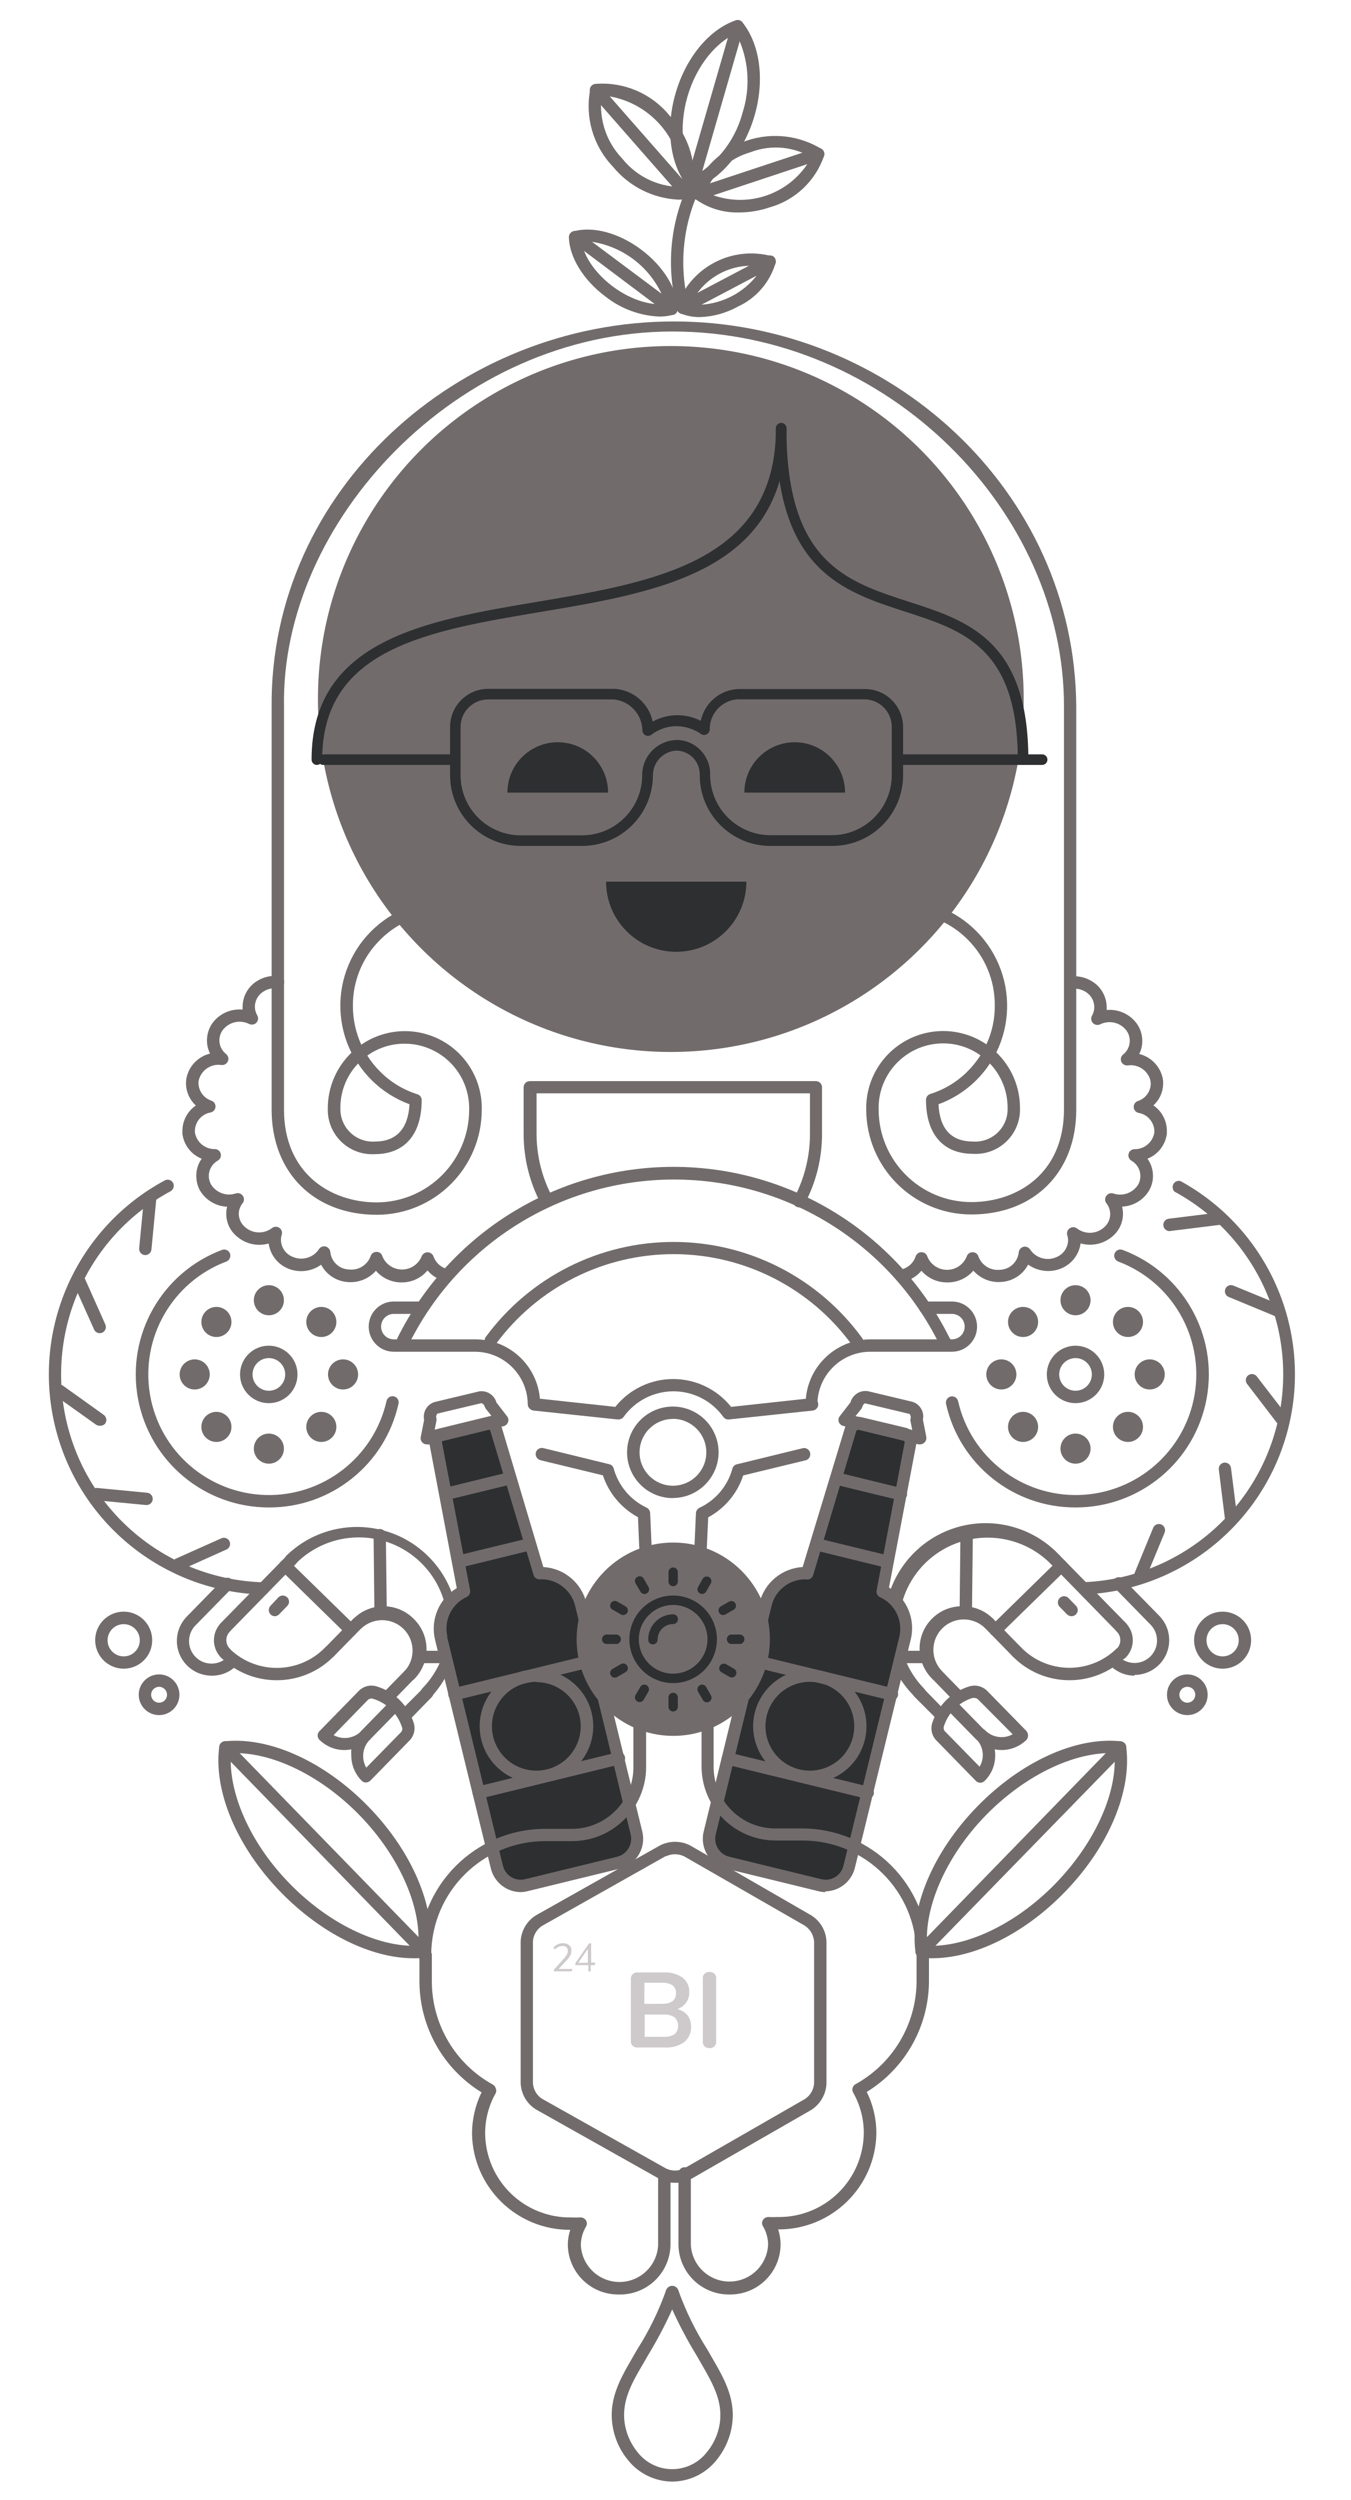 <svg xmlns="http://www.w3.org/2000/svg" xmlns:xlink="http://www.w3.org/1999/xlink" width="200px" height="370px" viewBox="0 0 200 370"> <!-- Generator: Sketch 55.1 (78136) - https://sketchapp.com --> <title>Artboard</title> <desc>Created with Sketch.</desc> <g id="Artboard" stroke="none" stroke-width="1" fill="none" fill-rule="evenodd"> <g id="Bailes" transform="translate(7, 2)" fill-rule="nonzero"> <path d="M60.257,238.831 C60.257,246.674 57.276,234.767 49.432,234.767 C41.588,234.767 22.888,242.25 27.94,237.168 C34.293,230.893 38.215,224.617 46.059,224.617 C53.903,224.626 60.257,230.987 60.257,238.831 Z" id="Path"></path> <path d="M56.178,249.451 C55.808,249.448 55.475,249.225 55.331,248.884 C55.188,248.543 55.262,248.149 55.519,247.882 C60.598,242.687 60.506,234.359 55.315,229.277 C50.122,224.208 41.806,224.3 36.725,229.481 C36.5,229.721 36.162,229.821 35.842,229.742 C35.522,229.663 35.27,229.417 35.183,229.099 C35.096,228.781 35.188,228.441 35.423,228.21 C41.253,222.562 50.52,222.584 56.323,228.259 C62.126,233.935 62.354,243.199 56.837,249.153 C56.667,249.338 56.429,249.445 56.178,249.451 Z" id="Path" fill="#726B6C"></path> <path d="M53.636,246.769 C53.396,246.765 53.166,246.67 52.993,246.502 C52.638,246.147 52.638,245.571 52.993,245.215 C54.538,243.413 54.417,240.721 52.718,239.063 C51.019,237.406 48.325,237.352 46.561,238.94 C46.21,239.304 45.631,239.315 45.267,238.964 C44.903,238.613 44.893,238.034 45.244,237.67 C46.409,236.448 48.018,235.747 49.707,235.726 C51.396,235.706 53.022,236.367 54.217,237.56 C55.432,238.727 56.126,240.334 56.144,242.019 C56.162,243.704 55.501,245.325 54.311,246.518 C54.129,246.689 53.886,246.779 53.636,246.769 Z" id="Path" fill="#726B6C"></path> <path d="M53.119,252.573 C52.877,252.576 52.644,252.48 52.476,252.306 C52.12,251.951 52.12,251.375 52.476,251.02 L55.613,247.882 C55.964,247.518 56.543,247.508 56.907,247.859 C57.271,248.21 57.282,248.789 56.931,249.153 L53.872,252.291 C53.677,252.495 53.4,252.599 53.119,252.573 L53.119,252.573 Z" id="Path" fill="#726B6C"></path> <path d="M50.483,250 C50.242,250 50.011,249.904 49.84,249.734 C49.483,249.373 49.483,248.792 49.84,248.431 L52.978,245.215 C53.328,244.852 53.908,244.841 54.272,245.192 C54.636,245.543 54.646,246.122 54.295,246.486 L51.158,249.718 C50.981,249.901 50.737,250.003 50.483,250 Z" id="Path" fill="#726B6C"></path> <path d="M26.371,239.756 C26.001,239.753 25.668,239.53 25.524,239.189 C25.381,238.848 25.455,238.454 25.712,238.187 L35.47,228.226 C35.695,227.985 36.033,227.885 36.353,227.964 C36.673,228.043 36.925,228.289 37.012,228.607 C37.099,228.925 37.007,229.265 36.772,229.496 L27.014,239.474 C26.85,239.655 26.616,239.757 26.371,239.756 Z" id="Path" fill="#726B6C"></path> <path d="M33.964,246.674 C30.879,246.682 27.916,245.476 25.712,243.317 C25.348,242.966 25.338,242.387 25.689,242.023 C26.04,241.659 26.619,241.649 26.983,241.999 C30.923,245.854 37.24,245.791 41.102,241.858 C41.453,241.494 42.032,241.484 42.396,241.835 C42.76,242.186 42.771,242.765 42.42,243.129 C40.196,245.404 37.146,246.683 33.964,246.674 Z" id="Path" fill="#726B6C"></path> <path d="M41.761,243.411 C41.52,243.408 41.29,243.312 41.118,243.145 C40.763,242.789 40.763,242.214 41.118,241.858 L45.244,237.638 C45.594,237.274 46.174,237.264 46.538,237.615 C46.902,237.966 46.912,238.545 46.561,238.909 L42.435,243.129 C42.259,243.312 42.015,243.414 41.761,243.411 L41.761,243.411 Z" id="Path" fill="#726B6C"></path> <path d="M26.371,243.584 C26.133,243.583 25.904,243.494 25.728,243.333 C24.316,241.908 24.316,239.612 25.728,238.187 C26.083,237.828 26.663,237.824 27.022,238.179 C27.382,238.535 27.385,239.114 27.03,239.474 C26.332,240.177 26.332,241.312 27.03,242.015 C27.387,242.376 27.387,242.957 27.03,243.317 C26.853,243.487 26.617,243.583 26.371,243.584 Z" id="Path" fill="#726B6C"></path> <path d="M47.157,255.711 C46.787,255.708 46.454,255.485 46.311,255.143 C46.167,254.802 46.241,254.408 46.499,254.142 L50.624,249.922 C50.854,249.689 51.191,249.597 51.507,249.68 C51.823,249.762 52.071,250.007 52.158,250.323 C52.245,250.638 52.156,250.976 51.926,251.208 L47.801,255.428 C47.636,255.609 47.402,255.712 47.157,255.711 Z" id="Path" fill="#726B6C"></path> <path d="M47.173,261.813 C46.951,261.816 46.737,261.731 46.577,261.578 C45.581,260.602 45.016,259.269 45.008,257.875 C44.984,257.552 44.984,257.227 45.008,256.903 C43.305,257.247 41.542,256.724 40.302,255.507 C40.125,255.339 40.024,255.107 40.019,254.863 C40.019,254.622 40.116,254.391 40.286,254.22 L46.169,248.196 C46.857,247.537 47.848,247.302 48.758,247.584 C51.35,248.37 53.395,250.373 54.233,252.949 C54.538,253.848 54.327,254.841 53.684,255.538 L47.863,261.499 C47.678,261.683 47.433,261.794 47.173,261.813 Z M47.801,255.428 C47.119,256.083 46.743,256.993 46.765,257.938 C46.771,258.527 46.928,259.105 47.22,259.617 L52.381,254.346 C52.565,254.133 52.607,253.833 52.491,253.577 C51.839,251.588 50.258,250.043 48.256,249.435 C47.996,249.335 47.701,249.383 47.487,249.561 L42.388,254.801 C43.74,255.542 45.421,255.292 46.499,254.189 C46.854,253.834 47.43,253.834 47.785,254.189 C47.964,254.362 48.066,254.599 48.067,254.848 C48.051,255.067 47.957,255.273 47.801,255.428 L47.801,255.428 Z" id="Shape" fill="#726B6C"></path> <path d="M49.338,237.544 C48.835,237.544 48.428,237.137 48.428,236.634 L48.303,225.214 C48.294,224.971 48.385,224.735 48.553,224.561 C48.722,224.386 48.954,224.288 49.197,224.288 C49.439,224.279 49.675,224.37 49.85,224.539 C50.024,224.707 50.123,224.939 50.122,225.182 L50.264,236.619 C50.264,237.124 49.859,237.536 49.354,237.544 L49.338,237.544 Z" id="Path" fill="#726B6C"></path> <path d="M55.19,244.149 C54.833,244.195 54.482,244.031 54.289,243.728 C54.095,243.425 54.095,243.037 54.289,242.734 C54.482,242.43 54.833,242.266 55.19,242.313 L59.3,242.313 C59.548,242.295 59.792,242.384 59.969,242.558 C60.146,242.733 60.24,242.975 60.225,243.223 C60.217,243.725 59.817,244.132 59.315,244.149 L55.205,244.149 L55.19,244.149 Z" id="Path" fill="#726B6C"></path> <path d="M44.93,240.164 C44.688,240.167 44.455,240.071 44.287,239.897 L34.576,230.39 C34.229,230.037 34.228,229.472 34.574,229.117 C34.919,228.763 35.485,228.75 35.847,229.088 L45.573,238.595 C45.93,238.956 45.93,239.537 45.573,239.897 C45.398,240.061 45.169,240.156 44.93,240.164 L44.93,240.164 Z" id="Path" fill="#726B6C"></path> <path d="M33.697,237.199 C33.455,237.206 33.22,237.109 33.054,236.932 C32.699,236.577 32.699,236.001 33.054,235.646 L34.215,234.407 C34.576,234.05 35.156,234.05 35.517,234.407 C35.692,234.575 35.79,234.807 35.79,235.05 C35.79,235.292 35.692,235.524 35.517,235.693 L34.356,236.885 C34.19,237.077 33.951,237.191 33.697,237.199 L33.697,237.199 Z" id="Path" fill="#726B6C"></path> <path d="M24.347,246 C22.271,246.007 20.393,244.765 19.587,242.851 C18.781,240.937 19.205,238.727 20.661,237.246 L25.932,231.849 C26.152,231.573 26.51,231.446 26.855,231.521 C27.2,231.597 27.472,231.862 27.556,232.205 C27.64,232.549 27.521,232.909 27.25,233.136 L21.963,238.532 C21.122,239.373 20.794,240.598 21.102,241.747 C21.409,242.895 22.306,243.792 23.455,244.1 C24.603,244.408 25.828,244.079 26.669,243.239 C27.03,242.882 27.611,242.882 27.971,243.239 C28.328,243.599 28.328,244.18 27.971,244.541 C27.006,245.49 25.701,246.016 24.347,246 Z" id="Path" fill="#726B6C"></path> <path d="M125.047,238.831 C125.047,246.674 128.044,234.767 135.887,234.767 C143.731,234.767 162.415,242.188 157.364,237.168 C151.01,230.893 147.104,224.617 139.26,224.617 C131.411,224.617 125.047,230.981 125.047,238.831 Z" id="Path"></path> <path d="M129.142,249.451 C128.893,249.451 128.655,249.349 128.483,249.169 C124.569,245.377 123.023,239.76 124.444,234.5 C125.866,229.24 130.031,225.166 135.321,223.862 C140.612,222.558 146.193,224.229 149.897,228.226 C150.071,228.394 150.17,228.626 150.17,228.869 C150.17,229.111 150.071,229.343 149.897,229.512 C149.73,229.691 149.497,229.792 149.253,229.792 C149.009,229.792 148.776,229.691 148.61,229.512 C143.52,224.338 135.207,224.247 130.004,229.308 C124.83,234.398 124.739,242.712 129.801,247.914 C129.975,248.082 130.074,248.314 130.074,248.557 C130.074,248.799 129.975,249.032 129.801,249.2 C129.62,249.363 129.385,249.453 129.142,249.451 Z" id="Path" fill="#726B6C"></path> <path d="M131.683,246.769 C131.433,246.772 131.194,246.67 131.024,246.486 C129.17,244.676 128.619,241.914 129.637,239.531 C130.654,237.149 133.032,235.636 135.621,235.724 C137.302,235.74 138.907,236.429 140.076,237.638 C140.414,238 140.401,238.565 140.047,238.911 C139.693,239.257 139.127,239.256 138.774,238.909 C137.02,237.249 134.269,237.268 132.539,238.952 C130.808,240.637 130.715,243.386 132.326,245.184 C132.582,245.448 132.657,245.839 132.517,246.179 C132.378,246.519 132.051,246.744 131.683,246.753 L131.683,246.769 Z" id="Path" fill="#726B6C"></path> <path d="M132.201,252.573 C131.952,252.573 131.714,252.471 131.542,252.291 L128.404,249.153 C128.169,248.922 128.077,248.582 128.164,248.264 C128.251,247.946 128.503,247.7 128.823,247.621 C129.143,247.542 129.481,247.642 129.706,247.882 L132.766,251.02 C132.944,251.186 133.046,251.419 133.046,251.663 C133.046,251.907 132.944,252.14 132.766,252.306 C132.618,252.464 132.416,252.559 132.201,252.573 Z" id="Path" fill="#726B6C"></path> <path d="M134.836,250 C134.587,250 134.349,249.898 134.177,249.718 L131.04,246.486 C130.702,246.125 130.715,245.559 131.069,245.213 C131.423,244.868 131.989,244.869 132.342,245.215 L135.48,248.431 C135.836,248.792 135.836,249.373 135.48,249.734 C135.305,249.899 135.076,249.994 134.836,250 L134.836,250 Z" id="Path" fill="#726B6C"></path> <path d="M158.995,239.756 C158.747,239.754 158.509,239.653 158.337,239.474 L148.594,229.496 C148.416,229.33 148.314,229.097 148.314,228.853 C148.314,228.609 148.416,228.376 148.594,228.21 C148.763,228.035 148.995,227.937 149.238,227.937 C149.48,227.937 149.712,228.035 149.881,228.21 L159.639,238.172 C159.996,238.532 159.996,239.113 159.639,239.474 C159.469,239.647 159.238,239.748 158.995,239.756 Z" id="Path" fill="#726B6C"></path> <path d="M151.34,246.674 C148.163,246.682 145.118,245.403 142.9,243.129 C142.725,242.96 142.627,242.728 142.627,242.486 C142.627,242.243 142.725,242.011 142.9,241.843 C143.066,241.664 143.299,241.562 143.543,241.562 C143.787,241.562 144.02,241.664 144.186,241.843 C148.048,245.775 154.365,245.839 158.305,241.984 C158.677,241.688 159.212,241.722 159.543,242.062 C159.875,242.402 159.896,242.937 159.592,243.302 C157.389,245.463 154.426,246.674 151.34,246.674 Z" id="Path" fill="#726B6C"></path> <path d="M143.559,243.411 C143.31,243.411 143.072,243.309 142.9,243.129 L138.774,238.909 C138.599,238.74 138.501,238.508 138.501,238.266 C138.501,238.023 138.599,237.791 138.774,237.623 C138.94,237.444 139.173,237.342 139.417,237.342 C139.661,237.342 139.894,237.444 140.06,237.623 L144.186,241.843 C144.361,242.011 144.459,242.243 144.459,242.486 C144.459,242.728 144.361,242.96 144.186,243.129 C144.018,243.296 143.795,243.397 143.559,243.411 L143.559,243.411 Z" id="Path" fill="#726B6C"></path> <path d="M158.948,243.584 C158.576,243.584 158.242,243.357 158.104,243.012 C157.965,242.666 158.051,242.272 158.321,242.015 C158.66,241.679 158.851,241.222 158.851,240.744 C158.851,240.267 158.66,239.81 158.321,239.474 C158.026,239.102 158.059,238.567 158.399,238.236 C158.739,237.904 159.274,237.883 159.639,238.187 C161.05,239.612 161.05,241.908 159.639,243.333 C159.455,243.512 159.204,243.603 158.948,243.584 Z" id="Path" fill="#726B6C"></path> <path d="M138.162,255.711 C137.913,255.709 137.676,255.607 137.503,255.428 L133.377,251.208 C133.082,250.836 133.116,250.302 133.455,249.97 C133.795,249.638 134.331,249.618 134.695,249.922 L138.821,254.142 C139.178,254.502 139.178,255.083 138.821,255.444 C138.647,255.618 138.409,255.715 138.162,255.711 Z" id="Path" fill="#726B6C"></path> <path d="M138.099,261.845 L138.099,261.845 C137.857,261.834 137.628,261.733 137.456,261.562 L131.573,255.538 C130.923,254.844 130.712,253.847 131.024,252.949 C131.862,250.373 133.907,248.37 136.499,247.584 C137.409,247.306 138.399,247.54 139.088,248.196 L144.908,254.142 C145.086,254.328 145.187,254.575 145.19,254.832 C145.202,255.079 145.118,255.321 144.955,255.507 C143.713,256.721 141.952,257.244 140.249,256.903 C140.314,257.223 140.341,257.549 140.327,257.875 C140.321,259.27 139.756,260.603 138.758,261.578 C138.584,261.752 138.346,261.849 138.099,261.845 L138.099,261.845 Z M137.284,249.294 L136.986,249.294 C134.985,249.906 133.406,251.45 132.75,253.436 C132.651,253.694 132.693,253.984 132.86,254.205 L138.021,259.476 C138.803,258.147 138.591,256.458 137.503,255.365 C137.337,255.193 137.246,254.962 137.252,254.722 C137.256,254.477 137.351,254.242 137.519,254.063 C137.88,253.706 138.46,253.706 138.821,254.063 C139.893,255.164 141.568,255.414 142.916,254.675 L137.754,249.482 C137.627,249.364 137.457,249.301 137.284,249.31 L137.284,249.294 Z" id="Shape" fill="#726B6C"></path> <path d="M135.966,237.544 L135.966,237.544 C135.722,237.544 135.488,237.446 135.317,237.272 C135.146,237.098 135.052,236.863 135.056,236.619 L135.181,225.182 C135.214,224.69 135.614,224.303 136.107,224.288 C136.351,224.288 136.585,224.386 136.756,224.56 C136.927,224.734 137.021,224.97 137.017,225.214 L136.891,236.634 C136.875,237.136 136.468,237.536 135.966,237.544 L135.966,237.544 Z" id="Path" fill="#726B6C"></path> <path d="M130.13,244.149 L130.13,244.149 L126.035,244.149 C125.679,244.195 125.328,244.031 125.135,243.728 C124.941,243.425 124.941,243.037 125.135,242.734 C125.328,242.43 125.679,242.266 126.035,242.313 L130.146,242.313 C130.606,242.374 130.951,242.766 130.951,243.231 C130.951,243.696 130.606,244.088 130.146,244.149 L130.13,244.149 Z" id="Path" fill="#726B6C"></path> <path d="M140.39,240.164 C140.015,240.17 139.674,239.946 139.532,239.599 C139.39,239.252 139.475,238.854 139.747,238.595 L149.457,229.088 C149.817,228.733 150.396,228.737 150.752,229.096 C151.107,229.456 151.103,230.035 150.744,230.39 L141.017,239.897 C140.855,240.07 140.627,240.167 140.39,240.164 L140.39,240.164 Z" id="Path" fill="#726B6C"></path> <path d="M151.622,237.199 C151.377,237.195 151.142,237.1 150.963,236.932 L149.802,235.74 C149.507,235.368 149.541,234.833 149.881,234.502 C150.22,234.17 150.756,234.149 151.12,234.454 L152.281,235.646 C152.636,236.001 152.636,236.577 152.281,236.932 C152.109,237.11 151.87,237.207 151.622,237.199 Z" id="Path" fill="#726B6C"></path> <path d="M160.972,246 C159.581,246 158.25,245.434 157.286,244.431 C156.99,244.059 157.024,243.524 157.364,243.193 C157.703,242.861 158.239,242.84 158.603,243.145 C159.444,243.985 160.669,244.314 161.818,244.006 C162.966,243.698 163.863,242.801 164.171,241.653 C164.479,240.504 164.15,239.279 163.31,238.438 L157.991,232.995 C157.635,232.634 157.635,232.053 157.991,231.693 C158.16,231.518 158.392,231.42 158.635,231.42 C158.877,231.42 159.109,231.518 159.278,231.693 L164.612,237.136 C166.068,238.617 166.491,240.828 165.685,242.742 C164.879,244.656 163.002,245.897 160.925,245.89 L160.972,246 Z" id="Path" fill="#726B6C"></path> <path d="M168.769,251.836 C167.105,251.836 165.757,250.487 165.757,248.824 C165.757,247.16 167.105,245.812 168.769,245.812 C170.432,245.812 171.781,247.16 171.781,248.824 C171.781,250.487 170.432,251.836 168.769,251.836 Z M168.769,247.647 C168.119,247.647 167.592,248.174 167.592,248.824 C167.592,249.473 168.119,250 168.769,250 C169.419,250 169.946,249.473 169.946,248.824 C169.95,248.51 169.827,248.209 169.606,247.987 C169.384,247.765 169.082,247.643 168.769,247.647 Z" id="Shape" fill="#726B6C"></path> <path d="M173.993,244.964 C172.285,244.964 170.745,243.935 170.093,242.356 C169.44,240.777 169.804,238.961 171.015,237.755 C172.225,236.549 174.042,236.192 175.619,236.85 C177.195,237.508 178.219,239.052 178.213,240.76 C178.213,241.878 177.768,242.95 176.976,243.739 C176.184,244.527 175.111,244.969 173.993,244.964 Z M173.993,238.376 C172.676,238.376 171.608,239.443 171.608,240.76 C171.608,242.077 172.676,243.145 173.993,243.145 C175.31,243.145 176.378,242.077 176.378,240.76 C176.378,239.443 175.31,238.376 173.993,238.376 Z" id="Shape" fill="#726B6C"></path> <circle id="Oval" fill="#726B6C" cx="92.307" cy="101.453" r="52.24"></circle> <path d="M92.511,365.274 C89.98,365.257 87.59,364.105 86,362.136 C84.917,360.84 84.163,359.301 83.804,357.65 C82.878,353.414 84.714,350.229 86.675,346.856 L87.334,345.711 C89.102,342.943 90.544,339.979 91.632,336.879 C91.784,336.528 92.129,336.302 92.511,336.302 C92.893,336.302 93.238,336.528 93.389,336.879 C94.489,339.976 95.937,342.939 97.703,345.711 L98.362,346.856 C100.323,350.229 102.159,353.414 101.233,357.65 L101.233,357.65 C100.867,359.298 100.114,360.836 99.037,362.136 C97.443,364.11 95.047,365.262 92.511,365.274 L92.511,365.274 Z M92.511,339.797 C91.453,342.137 90.253,344.411 88.918,346.605 L88.259,347.751 C86.408,350.888 84.808,353.696 85.592,357.242 C85.896,358.6 86.514,359.868 87.397,360.944 C88.628,362.517 90.514,363.435 92.511,363.435 C94.508,363.435 96.394,362.517 97.625,360.944 C98.519,359.873 99.143,358.604 99.445,357.242 C100.213,353.696 98.629,350.967 96.778,347.751 L96.119,346.605 C94.779,344.411 93.574,342.138 92.511,339.797 Z" id="Shape" fill="#726B6C"></path> <path d="M84.604,337.585 C80.495,337.637 77.119,334.353 77.058,330.243 C77.059,329.486 77.181,328.734 77.419,328.015 C69.491,328.059 63.005,321.714 62.877,313.787 C62.878,311.667 63.36,309.575 64.288,307.668 C58.618,304.184 55.144,298.024 55.095,291.369 L55.095,287.259 C55.156,286.798 55.548,286.453 56.013,286.453 C56.478,286.453 56.871,286.798 56.931,287.259 L56.931,291.369 C56.981,297.683 60.437,303.477 65.967,306.523 C66.174,306.644 66.326,306.841 66.391,307.072 C66.491,307.297 66.491,307.554 66.391,307.778 C65.352,309.61 64.811,311.681 64.822,313.787 C64.863,317.132 66.238,320.322 68.642,322.649 C71.045,324.976 74.278,326.247 77.623,326.18 C78.041,326.204 78.46,326.204 78.878,326.18 C79.222,326.153 79.552,326.315 79.741,326.604 C79.922,326.897 79.922,327.267 79.741,327.56 C79.245,328.39 78.985,329.339 78.988,330.306 C79.147,333.348 81.66,335.732 84.706,335.732 C87.752,335.732 90.265,333.348 90.424,330.306 L90.424,319.858 C90.42,319.614 90.514,319.378 90.685,319.204 C90.856,319.03 91.09,318.932 91.334,318.932 C91.845,318.932 92.26,319.347 92.26,319.858 L92.26,330.306 C92.21,332.287 91.376,334.166 89.94,335.532 C88.504,336.897 86.585,337.636 84.604,337.585 L84.604,337.585 Z" id="Path" fill="#726B6C"></path> <path d="M70.077,278.034 C67.985,278.016 66.171,276.583 65.669,274.552 L57.402,240.682 L57.402,240.682 C56.687,237.706 57.99,234.611 60.618,233.042 L56.601,211.848 C56.385,210.743 57.077,209.665 58.17,209.4 L64.743,207.831 C65.839,207.566 66.952,208.198 67.285,209.275 L73.434,229.92 C76.488,230.093 79.071,232.237 79.804,235.207 L88.087,269.077 C88.678,271.515 87.183,273.972 84.745,274.567 L71.113,277.893 C70.774,277.981 70.427,278.029 70.077,278.034 L70.077,278.034 Z" id="Path" fill="#726B6C"></path> <path d="M59.19,240.258 L67.457,274.128 C67.622,274.83 68.063,275.435 68.681,275.807 C69.297,276.181 70.037,276.294 70.736,276.12 L84.369,272.795 C85.826,272.431 86.716,270.959 86.361,269.5 L78.141,235.646 C77.546,233.263 75.355,231.629 72.901,231.74 C72.483,231.77 72.102,231.5 71.991,231.096 L65.591,209.777 C65.545,209.631 65.392,209.548 65.245,209.589 L58.657,211.157 C58.503,211.196 58.407,211.347 58.437,211.502 L62.594,233.355 C62.67,233.769 62.457,234.181 62.076,234.359 C59.849,235.385 58.66,237.844 59.237,240.227 L59.19,240.258 Z" id="Path" fill="#2D2F31"></path> <path d="M58.955,220.037 C58.528,220.04 58.156,219.747 58.06,219.331 C57.999,219.095 58.037,218.845 58.164,218.638 C58.291,218.431 58.497,218.284 58.735,218.232 L68.32,215.879 C68.79,215.814 69.234,216.114 69.347,216.575 C69.461,217.036 69.207,217.508 68.759,217.668 L59.174,220.005 L58.955,220.037 Z" id="Path" fill="#726B6C"></path> <path d="M61.371,229.92 C60.948,229.925 60.578,229.639 60.476,229.23 C60.358,228.736 60.659,228.239 61.151,228.116 L70.752,225.778 C71.241,225.661 71.733,225.963 71.85,226.453 C71.967,226.942 71.665,227.434 71.175,227.551 L61.59,229.904 L61.371,229.92 Z" id="Path" fill="#726B6C"></path> <path d="M60.304,249.655 C59.826,249.676 59.413,249.324 59.359,248.848 C59.305,248.373 59.629,247.937 60.1,247.851 L80.776,242.8 C81.093,242.721 81.427,242.817 81.654,243.052 C81.88,243.287 81.964,243.625 81.873,243.939 C81.783,244.252 81.532,244.494 81.216,244.572 L60.523,249.624 L60.304,249.655 Z" id="Path" fill="#726B6C"></path> <path d="M63.865,264.213 C63.44,264.211 63.071,263.92 62.971,263.507 C62.914,263.272 62.953,263.024 63.08,262.818 C63.207,262.612 63.41,262.465 63.645,262.409 L84.416,257.342 C84.649,257.281 84.897,257.316 85.104,257.44 C85.311,257.564 85.459,257.766 85.514,258.001 C85.575,258.238 85.538,258.49 85.411,258.7 C85.284,258.91 85.078,259.059 84.839,259.115 L64.022,264.213 L63.865,264.213 Z" id="Path" fill="#726B6C"></path> <path d="M72.415,261.892 C68.031,261.889 64.384,258.52 64.037,254.15 C63.689,249.78 66.757,245.876 71.085,245.181 C75.413,244.485 79.549,247.232 80.588,251.491 L80.588,251.491 C81.682,255.995 78.924,260.535 74.423,261.641 C73.767,261.808 73.092,261.892 72.415,261.892 L72.415,261.892 Z M72.415,246.91 C71.886,246.911 71.36,246.975 70.846,247.098 C68.262,247.726 66.311,249.848 65.902,252.476 C65.494,255.103 66.709,257.718 68.98,259.1 C71.251,260.483 74.132,260.361 76.278,258.791 C78.424,257.221 79.413,254.513 78.784,251.93 L78.784,251.93 C78.052,249.014 75.436,246.967 72.43,246.957 L72.415,246.91 Z" id="Shape" fill="#726B6C"></path> <path d="M56.178,211.769 C55.943,211.774 55.717,211.684 55.55,211.518 C55.326,211.305 55.225,210.991 55.284,210.687 L55.786,208.145 C55.54,206.988 56.222,205.835 57.354,205.494 L63.928,203.925 C65.083,203.748 66.188,204.462 66.5,205.588 L68.069,207.612 C68.263,207.855 68.317,208.182 68.21,208.475 C68.112,208.77 67.87,208.995 67.567,209.071 L56.398,211.8 L56.178,211.769 Z M64.32,205.651 L64.32,205.651 L57.731,207.22 C57.575,207.426 57.528,207.695 57.605,207.941 C57.637,208.054 57.637,208.174 57.605,208.286 L57.354,209.589 L65.747,207.533 L64.916,206.498 C64.845,206.404 64.792,206.297 64.759,206.184 C64.687,205.931 64.493,205.73 64.241,205.651 L64.32,205.651 Z" id="Shape" fill="#726B6C"></path> <path d="M115.227,278.034 C114.861,278.034 114.497,277.986 114.144,277.893 L100.511,274.567 C98.074,273.972 96.579,271.515 97.17,269.077 L105.437,235.207 C106.18,232.238 108.767,230.096 111.822,229.92 L118.097,209.259 C118.394,208.215 119.427,207.56 120.498,207.737 L127.071,209.306 C128.159,209.578 128.848,210.651 128.64,211.753 L124.608,232.948 C127.237,234.516 128.546,237.608 127.84,240.588 L119.556,274.442 C119.055,276.473 117.241,277.907 115.148,277.924 L115.227,278.034 Z" id="Path" fill="#726B6C"></path> <path d="M112.199,231.74 C109.84,231.744 107.788,233.355 107.226,235.646 L98.958,269.5 C98.603,270.959 99.493,272.431 100.951,272.795 L114.583,276.12 C115.283,276.295 116.023,276.183 116.639,275.808 C117.255,275.434 117.695,274.829 117.862,274.128 L126.13,240.258 C126.707,237.875 125.517,235.417 123.29,234.391 C122.906,234.217 122.691,233.801 122.772,233.387 L126.914,211.534 C126.933,211.459 126.92,211.379 126.878,211.314 C126.837,211.249 126.77,211.204 126.694,211.189 L120.121,209.62 C119.971,209.586 119.818,209.665 119.76,209.808 L113.375,231.128 C113.258,231.534 112.872,231.803 112.45,231.771 L112.199,231.74 Z" id="Path" fill="#2D2F31"></path> <path d="M126.365,220.037 L126.145,220.037 L116.544,217.699 C116.097,217.54 115.843,217.068 115.957,216.607 C116.07,216.146 116.513,215.845 116.984,215.911 L126.585,218.264 C126.82,218.32 127.023,218.467 127.15,218.673 C127.276,218.879 127.316,219.127 127.259,219.362 C127.146,219.762 126.781,220.038 126.365,220.037 Z" id="Path" fill="#726B6C"></path> <path d="M123.949,229.92 L123.729,229.92 L114.128,227.567 C113.894,227.511 113.692,227.363 113.567,227.157 C113.443,226.95 113.408,226.702 113.47,226.469 C113.525,226.233 113.673,226.03 113.879,225.903 C114.085,225.777 114.333,225.737 114.568,225.794 L124.169,228.131 C124.655,228.262 124.953,228.753 124.843,229.245 C124.73,229.645 124.365,229.921 123.949,229.92 Z" id="Path" fill="#726B6C"></path> <path d="M125,249.655 L124.78,249.655 L104.104,244.604 C103.866,244.552 103.66,244.405 103.533,244.198 C103.406,243.991 103.368,243.741 103.429,243.505 C103.485,243.27 103.632,243.067 103.838,242.94 C104.045,242.814 104.292,242.774 104.528,242.831 L125.204,247.851 C125.681,247.934 126.01,248.376 125.951,248.857 C125.893,249.338 125.468,249.689 124.984,249.655 L125,249.655 Z" id="Path" fill="#726B6C"></path> <path d="M121.455,264.213 L121.235,264.213 L100.543,259.162 C100.056,259.031 99.759,258.54 99.868,258.048 C99.999,257.562 100.493,257.27 100.982,257.389 L121.674,262.441 C121.91,262.496 122.113,262.644 122.24,262.85 C122.366,263.056 122.405,263.304 122.349,263.539 C122.236,263.939 121.87,264.215 121.455,264.213 Z" id="Path" fill="#726B6C"></path> <path d="M112.905,261.892 C112.227,261.895 111.552,261.811 110.897,261.641 C106.395,260.535 103.638,255.995 104.732,251.491 L104.732,251.491 C105.777,247.247 109.904,244.516 114.219,245.213 C118.533,245.91 121.591,249.801 121.248,254.158 C120.904,258.515 117.275,261.879 112.905,261.892 L112.905,261.892 Z M106.504,251.93 C105.875,254.513 106.864,257.221 109.01,258.791 C111.157,260.361 114.037,260.483 116.308,259.1 C118.58,257.718 119.794,255.103 119.386,252.476 C118.977,249.848 117.026,247.726 114.442,247.098 C110.916,246.241 107.363,248.404 106.504,251.93 Z" id="Shape" fill="#726B6C"></path> <path d="M129.204,211.769 L128.985,211.769 L117.831,209.039 C117.525,208.963 117.278,208.74 117.172,208.443 C117.073,208.148 117.132,207.822 117.329,207.58 L118.898,205.557 C119.211,204.424 120.326,203.708 121.486,203.894 L128.059,205.463 C129.192,205.804 129.874,206.957 129.628,208.114 L130.13,210.655 C130.18,210.959 130.081,211.269 129.863,211.487 C129.693,211.669 129.454,211.771 129.204,211.769 Z M119.651,207.58 L128.044,209.636 L127.793,208.333 C127.761,208.221 127.761,208.101 127.793,207.988 C127.868,207.739 127.815,207.469 127.651,207.267 L121.078,205.698 C120.984,205.698 120.749,205.855 120.639,206.263 C120.601,206.377 120.542,206.483 120.466,206.576 L119.651,207.58 Z" id="Shape" fill="#726B6C"></path> <path d="M129.581,287.259 C129.581,277.442 121.623,269.484 111.807,269.484 L107.838,269.484 C102.307,269.484 97.822,265.006 97.813,259.476 L97.813,252.134 L87.773,252.134 L87.773,259.507 C87.773,265.035 83.292,269.516 77.764,269.516 L73.795,269.516 C69.079,269.512 64.554,271.382 61.217,274.716 C57.88,278.05 56.005,282.573 56.005,287.29" id="Path"></path> <path d="M129.581,288.184 C129.076,288.176 128.671,287.764 128.671,287.259 C128.662,277.948 121.117,270.403 111.807,270.394 L107.838,270.394 C101.773,270.394 96.856,265.478 96.856,259.413 L96.856,252.981 L88.652,252.981 L88.652,259.507 C88.652,265.572 83.735,270.488 77.67,270.488 L73.701,270.488 C64.391,270.497 56.845,278.042 56.837,287.353 C56.883,287.709 56.719,288.061 56.416,288.254 C56.113,288.447 55.725,288.447 55.422,288.254 C55.119,288.061 54.955,287.709 55.001,287.353 C55.019,277.035 63.383,268.677 73.701,268.669 L77.67,268.669 C82.692,268.66 86.76,264.591 86.769,259.57 L86.769,252.134 C86.769,251.629 87.174,251.217 87.679,251.208 L97.719,251.208 C98.23,251.208 98.645,251.623 98.645,252.134 L98.645,259.507 C98.653,264.529 102.722,268.597 107.744,268.606 L111.713,268.606 C122.03,268.615 130.395,276.972 130.412,287.29 C130.399,287.755 130.043,288.137 129.581,288.184 Z" id="Path" fill="#726B6C"></path> <path d="M92.919,321.05 C92.143,321.058 91.378,320.875 90.691,320.517 L72.336,310.194 C70.989,309.355 70.143,307.905 70.077,306.319 L70.077,285.298 C70.161,283.73 71.004,282.301 72.336,281.47 L90.691,271.132 L90.691,271.132 C92.098,270.403 93.771,270.403 95.178,271.132 L113.093,281.47 C114.445,282.312 115.291,283.769 115.352,285.36 L115.352,306.382 C115.272,307.968 114.431,309.417 113.093,310.273 L95.178,320.564 C94.477,320.911 93.7,321.078 92.919,321.05 L92.919,321.05 Z M91.585,272.685 L73.23,283.039 C72.455,283.547 71.961,284.388 71.897,285.313 L71.897,306.335 C71.961,307.26 72.455,308.102 73.23,308.61 L91.585,318.932 C92.431,319.348 93.422,319.348 94.268,318.932 L112.183,308.641 C112.956,308.123 113.448,307.278 113.517,306.351 L113.517,285.329 C113.437,284.4 112.948,283.555 112.183,283.023 L94.268,272.732 C93.419,272.33 92.434,272.33 91.585,272.732 L91.585,272.685 Z" id="Shape" fill="#726B6C"></path> <path d="M77.701,289.392 C77.724,289.442 77.724,289.499 77.701,289.549 C77.707,289.608 77.685,289.665 77.642,289.705 C77.599,289.745 77.54,289.763 77.482,289.753 L75.16,289.753 C75.109,289.771 75.054,289.771 75.003,289.753 C74.982,289.703 74.982,289.646 75.003,289.596 C74.994,289.524 75.024,289.452 75.082,289.408 L76.509,287.839 C76.67,287.655 76.812,287.456 76.933,287.243 C77.02,287.079 77.064,286.895 77.058,286.71 C77.068,286.519 77,286.332 76.87,286.192 C76.712,286.06 76.511,285.993 76.305,286.004 C76.117,286.002 75.93,286.039 75.756,286.113 C75.567,286.189 75.393,286.295 75.239,286.427 C75.188,286.446 75.132,286.446 75.082,286.427 C75.047,286.444 75.006,286.444 74.972,286.427 C74.954,286.382 74.954,286.331 74.972,286.286 C74.969,286.207 75.004,286.131 75.066,286.082 C75.239,285.932 75.435,285.81 75.646,285.721 C75.879,285.64 76.122,285.598 76.368,285.596 C76.694,285.575 77.014,285.682 77.262,285.894 C77.484,286.1 77.604,286.392 77.592,286.694 C77.593,286.933 77.539,287.169 77.435,287.384 C77.294,287.655 77.114,287.903 76.901,288.121 L75.709,289.408 L77.592,289.408 C77.627,289.394 77.664,289.389 77.701,289.392 Z" id="Path" fill="#CECACB"></path> <path d="M81.106,288.498 C81.126,288.543 81.126,288.594 81.106,288.639 C81.106,288.78 81.027,288.843 80.886,288.843 L80.447,288.843 L80.447,289.533 C80.472,289.588 80.472,289.651 80.447,289.706 C80.404,289.757 80.341,289.786 80.274,289.784 C80.209,289.782 80.147,289.754 80.102,289.706 C80.074,289.652 80.074,289.587 80.102,289.533 L80.102,288.843 L78.36,288.843 C78.305,288.867 78.243,288.867 78.188,288.843 C78.171,288.798 78.171,288.747 78.188,288.702 C78.177,288.64 78.177,288.576 78.188,288.514 L80.133,285.721 C80.181,285.655 80.256,285.615 80.337,285.611 C80.394,285.596 80.453,285.596 80.51,285.611 C80.532,285.672 80.532,285.739 80.51,285.8 L80.51,288.451 L80.949,288.451 C81.005,288.447 81.061,288.464 81.106,288.498 L81.106,288.498 Z M78.596,288.498 L80.023,288.498 L80.023,286.443 L78.596,288.498 Z" id="Shape" fill="#CECACB"></path> <path d="M100.998,337.585 C96.886,337.637 93.505,334.355 93.436,330.243 L93.436,319.795 C93.39,319.439 93.554,319.087 93.857,318.894 C94.16,318.701 94.548,318.701 94.851,318.894 C95.155,319.087 95.318,319.439 95.272,319.795 L95.272,330.243 C95.431,333.285 97.944,335.67 100.99,335.67 C104.036,335.67 106.549,333.285 106.708,330.243 C106.711,329.277 106.451,328.327 105.955,327.498 C105.766,327.207 105.766,326.832 105.955,326.541 C106.146,326.255 106.475,326.093 106.818,326.117 C107.231,326.141 107.645,326.141 108.057,326.117 C111.405,326.189 114.642,324.919 117.049,322.592 C119.456,320.265 120.833,317.072 120.874,313.724 C120.885,311.618 120.344,309.547 119.305,307.715 C119.181,307.502 119.147,307.248 119.211,307.01 C119.283,306.777 119.44,306.581 119.651,306.46 C125.176,303.409 128.63,297.618 128.687,291.306 L128.687,287.196 C128.747,286.735 129.14,286.391 129.604,286.391 C130.069,286.391 130.462,286.735 130.522,287.196 L130.522,291.306 C130.467,297.963 126.987,304.123 121.313,307.606 C122.254,309.508 122.742,311.602 122.741,313.724 C122.612,321.651 116.126,327.997 108.199,327.953 C108.436,328.671 108.558,329.423 108.559,330.18 C108.547,332.168 107.741,334.068 106.321,335.458 C104.901,336.849 102.985,337.614 100.998,337.585 Z" id="Path" fill="#726B6C"></path> <circle id="Oval" fill="#726B6C" cx="92.668" cy="240.603" r="14.307"></circle> <path d="M55.754,287.745 L55.629,287.745 C55.128,287.672 54.779,287.211 54.844,286.71 C55.644,280.733 52.272,272.873 46.248,266.676 C40.223,260.48 32.474,256.903 26.465,257.53 C25.963,257.582 25.513,257.217 25.461,256.715 C25.409,256.212 25.774,255.763 26.277,255.711 C32.913,255.02 41.071,258.723 47.565,265.406 C54.06,272.089 57.543,280.34 56.664,286.961 C56.601,287.414 56.212,287.749 55.754,287.745 Z" id="Path" fill="#726B6C"></path> <path d="M54.217,287.823 C47.942,287.823 40.537,284.184 34.56,278.034 L34.56,278.034 C28.065,271.367 24.583,263.099 25.461,256.479 C25.507,256.129 25.75,255.838 26.086,255.73 C26.422,255.623 26.79,255.719 27.03,255.977 L56.413,286.176 C56.676,286.425 56.766,286.805 56.644,287.145 C56.521,287.485 56.209,287.721 55.848,287.745 C55.307,287.803 54.762,287.829 54.217,287.823 Z M35.878,276.764 C41.243,282.286 48.005,285.737 53.652,285.972 L27.156,258.738 C27.234,264.402 30.497,271.288 35.878,276.764 Z" id="Shape" fill="#726B6C"></path> <path d="M129.44,287.745 C128.982,287.749 128.593,287.414 128.53,286.961 C127.636,280.34 131.134,272.089 137.629,265.406 C144.123,258.723 152.281,255.005 158.917,255.711 C159.417,255.768 159.779,256.214 159.733,256.715 C159.709,256.956 159.59,257.179 159.401,257.332 C159.212,257.485 158.97,257.557 158.729,257.53 C152.72,256.903 144.955,260.495 138.931,266.676 C132.907,272.857 129.518,280.795 130.334,286.71 C130.37,286.951 130.307,287.197 130.159,287.392 C130.012,287.587 129.792,287.714 129.55,287.745 L129.44,287.745 Z" id="Path" fill="#726B6C"></path> <path d="M130.977,287.823 C130.427,287.824 129.877,287.792 129.33,287.729 C128.983,287.697 128.687,287.464 128.577,287.133 C128.449,286.802 128.529,286.426 128.781,286.176 L158.148,255.977 C158.393,255.731 158.755,255.643 159.086,255.749 C159.417,255.855 159.66,256.137 159.717,256.479 C160.596,263.099 157.113,271.367 150.618,278.034 C144.657,284.184 137.284,287.823 130.977,287.823 Z M158.023,258.738 L131.479,285.972 C137.127,285.737 143.888,282.286 149.253,276.764 C154.619,271.241 157.96,264.402 158.023,258.738 Z" id="Shape" fill="#726B6C"></path> <path d="M113.172,206.733 C112.927,206.733 112.694,206.635 112.523,206.461 C112.351,206.287 112.257,206.052 112.261,205.808 C112.27,200.518 116.557,196.231 121.847,196.223 L133.926,196.223 C134.966,196.223 135.809,195.38 135.809,194.34 C135.809,193.3 134.966,192.457 133.926,192.457 L130.114,192.457 C129.758,192.504 129.406,192.34 129.213,192.037 C129.02,191.734 129.02,191.346 129.213,191.043 C129.406,190.739 129.758,190.575 130.114,190.622 L133.926,190.622 C135.98,190.622 137.644,192.287 137.644,194.34 C137.644,196.393 135.98,198.058 133.926,198.058 L121.847,198.058 C117.551,198.058 114.055,201.513 114.003,205.808 C114.013,206.287 113.649,206.692 113.172,206.733 Z" id="Path" fill="#726B6C"></path> <path d="M72.054,206.733 C71.807,206.738 71.569,206.642 71.395,206.467 C71.22,206.292 71.124,206.055 71.128,205.808 C71.078,201.549 67.637,198.109 63.379,198.058 L51.299,198.058 C49.246,198.058 47.581,196.393 47.581,194.34 C47.581,192.287 49.246,190.622 51.299,190.622 L55.111,190.622 C55.572,190.682 55.916,191.075 55.916,191.54 C55.916,192.004 55.572,192.397 55.111,192.457 L51.299,192.457 C50.259,192.457 49.416,193.3 49.416,194.34 C49.416,195.38 50.259,196.223 51.299,196.223 L63.379,196.223 C68.669,196.231 72.955,200.518 72.964,205.808 C72.968,206.052 72.874,206.287 72.703,206.461 C72.532,206.635 72.298,206.733 72.054,206.733 L72.054,206.733 Z" id="Path" fill="#726B6C"></path> <path d="M82.722,128.483 C82.722,134.218 87.371,138.868 93.107,138.868 C98.843,138.868 103.492,134.218 103.492,128.483 L82.722,128.483 Z" id="Path" fill="#2D2F31"></path> <path d="M118.097,115.305 C118.097,111.19 114.761,107.853 110.646,107.853 C106.53,107.853 103.194,111.19 103.194,115.305 L118.097,115.305 Z" id="Path" fill="#2D2F31"></path> <path d="M83.02,115.305 C83.02,111.19 79.683,107.853 75.568,107.853 C71.453,107.853 68.116,111.19 68.116,115.305 L83.02,115.305 Z" id="Path" fill="#2D2F31"></path> <path d="M152.218,221.103 C143.021,221.131 135.045,214.754 133.048,205.776 C132.949,205.285 133.252,204.802 133.738,204.678 C134.231,204.57 134.72,204.878 134.836,205.369 C136.726,213.686 144.234,219.505 152.759,219.259 C161.285,219.013 168.446,212.772 169.853,204.36 C171.261,195.948 166.522,187.715 158.541,184.708 C158.065,184.525 157.826,183.992 158.007,183.515 C158.092,183.288 158.263,183.104 158.484,183.004 C158.705,182.904 158.957,182.896 159.184,182.982 C168.098,186.327 173.341,195.571 171.637,204.939 C169.933,214.306 161.771,221.112 152.25,221.103 L152.218,221.103 Z" id="Path" fill="#726B6C"></path> <path d="M153.442,233.999 C152.981,233.938 152.637,233.546 152.637,233.081 C152.637,232.616 152.981,232.224 153.442,232.163 C167.273,231.597 179.025,221.866 182.161,208.384 C185.298,194.901 179.048,180.983 166.886,174.369 C166.575,174.079 166.502,173.612 166.71,173.24 C166.919,172.868 167.354,172.687 167.765,172.801 C180.593,179.833 187.169,194.547 183.851,208.795 C180.534,223.043 168.135,233.34 153.52,233.983 L153.442,233.999 Z" id="Path" fill="#726B6C"></path> <path d="M152.218,205.667 C149.87,205.667 147.967,203.763 147.967,201.415 C147.967,199.067 149.87,197.164 152.218,197.164 C154.566,197.164 156.47,199.067 156.47,201.415 C156.47,203.763 154.566,205.667 152.218,205.667 L152.218,205.667 Z M152.218,198.999 C150.884,198.999 149.802,200.081 149.802,201.415 C149.802,202.749 150.884,203.831 152.218,203.831 C153.553,203.831 154.634,202.749 154.634,201.415 C154.634,200.081 153.553,198.999 152.218,198.999 Z" id="Shape" fill="#726B6C"></path> <circle id="Oval" fill="#726B6C" cx="152.218" cy="190.434" r="2.228"></circle> <circle id="Oval" fill="#726B6C" cx="152.218" cy="212.397" r="2.228"></circle> <circle id="Oval" fill="#726B6C" cx="159.984" cy="193.65" r="2.228"></circle> <circle id="Oval" fill="#726B6C" cx="144.453" cy="209.181" r="2.228"></circle> <circle id="Oval" fill="#726B6C" cx="163.2" cy="201.415" r="2.228"></circle> <circle id="Oval" fill="#726B6C" cx="141.237" cy="201.415" r="2.228"></circle> <circle id="Oval" fill="#726B6C" cx="144.453" cy="193.65" r="2.228"></circle> <circle id="Oval" fill="#726B6C" cx="159.984" cy="209.181" r="2.228"></circle> <path d="M182.825,209.039 C182.542,209.038 182.275,208.905 182.104,208.679 L177.617,202.827 C177.418,202.569 177.372,202.225 177.495,201.924 C177.619,201.622 177.894,201.41 178.217,201.367 C178.54,201.323 178.861,201.455 179.06,201.713 L183.563,207.565 C183.769,207.845 183.801,208.217 183.645,208.528 C183.49,208.839 183.173,209.037 182.825,209.039 L182.825,209.039 Z" id="Path" fill="#726B6C"></path> <path d="M166.133,180.205 C165.668,180.201 165.279,179.852 165.224,179.39 C165.193,179.148 165.26,178.904 165.41,178.712 C165.561,178.521 165.782,178.397 166.024,178.37 L173.35,177.46 C173.848,177.395 174.304,177.746 174.369,178.244 C174.434,178.751 174.076,179.215 173.569,179.28 L166.243,180.19 L166.133,180.205 Z" id="Path" fill="#726B6C"></path> <path d="M175.248,223.598 C174.788,223.594 174.4,223.253 174.338,222.798 L173.428,215.471 C173.375,214.979 173.724,214.535 174.215,214.471 C174.706,214.407 175.158,214.747 175.232,215.236 L176.158,222.562 C176.189,222.804 176.122,223.048 175.971,223.24 C175.821,223.431 175.6,223.555 175.358,223.582 L175.248,223.598 Z" id="Path" fill="#726B6C"></path> <path d="M182.056,192.771 C181.943,192.794 181.825,192.794 181.711,192.771 L174.887,189.947 C174.664,189.854 174.488,189.676 174.397,189.452 C174.306,189.228 174.307,188.978 174.401,188.755 C174.491,188.53 174.669,188.35 174.894,188.259 C175.119,188.167 175.371,188.171 175.593,188.269 L182.417,191.077 C182.83,191.238 183.067,191.673 182.978,192.108 C182.889,192.542 182.5,192.849 182.056,192.834 L182.056,192.771 Z" id="Path" fill="#726B6C"></path> <path d="M161.757,232.21 C161.632,232.207 161.51,232.18 161.396,232.132 C161.17,232.042 160.991,231.864 160.899,231.639 C160.807,231.414 160.811,231.162 160.909,230.94 L163.717,224.115 C163.913,223.652 164.442,223.429 164.91,223.613 C165.375,223.815 165.597,224.349 165.412,224.821 L162.588,231.646 C162.449,231.984 162.122,232.206 161.757,232.21 Z" id="Path" fill="#726B6C"></path> <path d="M32.787,221.104 C23.269,221.104 15.114,214.296 13.414,204.931 C11.715,195.566 16.958,186.326 25.869,182.982 C26.341,182.812 26.863,183.048 27.046,183.515 C27.217,183.992 26.982,184.518 26.512,184.708 C18.531,187.715 13.792,195.948 15.2,204.36 C16.607,212.772 23.768,219.013 32.293,219.259 C40.819,219.505 48.327,213.686 50.217,205.369 C50.282,205.044 50.518,204.78 50.834,204.68 C51.15,204.58 51.495,204.659 51.735,204.887 C51.975,205.115 52.073,205.456 51.989,205.776 C49.99,214.765 41.996,221.146 32.787,221.104 L32.787,221.104 Z" id="Path" fill="#726B6C"></path> <path d="M31.925,233.999 L31.925,233.999 C17.164,233.588 4.522,223.306 1.113,208.938 C-2.296,194.57 4.379,179.705 17.382,172.707 C17.594,172.589 17.844,172.561 18.077,172.629 C18.309,172.697 18.505,172.855 18.621,173.067 C18.854,173.514 18.687,174.065 18.245,174.307 C5.967,180.913 -0.337,194.949 2.881,208.515 C6.099,222.081 18.034,231.79 31.972,232.179 C32.474,232.179 32.882,232.586 32.882,233.089 C32.882,233.591 32.474,233.999 31.972,233.999 L31.925,233.999 Z" id="Path" fill="#726B6C"></path> <path d="M32.787,205.667 C31.064,205.666 29.511,204.625 28.855,203.031 C28.2,201.437 28.573,199.604 29.798,198.392 C31.024,197.18 32.86,196.828 34.447,197.501 C36.034,198.174 37.058,199.739 37.039,201.462 C37.022,203.795 35.121,205.675 32.787,205.667 L32.787,205.667 Z M32.787,198.999 C31.455,199.008 30.381,200.093 30.387,201.426 C30.393,202.758 31.476,203.834 32.808,203.831 C34.141,203.828 35.219,202.747 35.219,201.415 C35.219,200.772 34.962,200.155 34.506,199.701 C34.049,199.248 33.431,198.995 32.787,198.999 Z" id="Shape" fill="#726B6C"></path> <circle id="Oval" fill="#726B6C" cx="32.803" cy="190.434" r="2.228"></circle> <circle id="Oval" fill="#726B6C" cx="32.803" cy="212.397" r="2.228"></circle> <circle id="Oval" fill="#726B6C" cx="25.038" cy="193.65" r="2.228"></circle> <circle id="Oval" fill="#726B6C" cx="40.569" cy="209.181" r="2.228"></circle> <circle id="Oval" fill="#726B6C" cx="21.822" cy="201.415" r="2.228"></circle> <circle id="Oval" fill="#726B6C" cx="43.785" cy="201.415" r="2.228"></circle> <circle id="Oval" fill="#726B6C" cx="40.569" cy="193.65" r="2.228"></circle> <circle id="Oval" fill="#726B6C" cx="25.038" cy="209.181" r="2.228"></circle> <path d="M7.75,208.992 C7.56,208.996 7.374,208.941 7.216,208.836 L1.271,204.6 C1.075,204.458 0.944,204.245 0.906,204.007 C0.867,203.768 0.925,203.525 1.067,203.329 C1.203,203.127 1.416,202.99 1.655,202.949 C1.895,202.907 2.141,202.965 2.337,203.109 L8.346,207.408 C8.751,207.702 8.848,208.265 8.566,208.679 C8.362,208.911 8.057,209.028 7.75,208.992 L7.75,208.992 Z" id="Path" fill="#726B6C"></path> <path d="M7.75,208.992 C7.56,208.996 7.374,208.941 7.216,208.836 L1.271,204.6 C1.075,204.458 0.944,204.245 0.906,204.007 C0.867,203.768 0.925,203.525 1.067,203.329 C1.203,203.127 1.416,202.99 1.655,202.949 C1.895,202.907 2.141,202.965 2.337,203.109 L8.346,207.408 C8.751,207.702 8.848,208.265 8.566,208.679 C8.362,208.911 8.057,209.028 7.75,208.992 L7.75,208.992 Z" id="Path" fill="#726B6C"></path> <path d="M7.765,195.313 C7.408,195.314 7.082,195.105 6.934,194.779 L3.906,188.034 C3.762,187.585 3.979,187.099 4.409,186.906 C4.839,186.713 5.345,186.874 5.585,187.281 L8.597,194.026 C8.797,194.486 8.596,195.021 8.142,195.234 C8.022,195.283 7.895,195.309 7.765,195.313 Z" id="Path" fill="#726B6C"></path> <path d="M19.406,230.438 C19.043,230.44 18.714,230.223 18.574,229.888 C18.374,229.429 18.576,228.894 19.029,228.681 L25.775,225.668 C26.234,225.468 26.77,225.67 26.983,226.123 C27.083,226.346 27.089,226.599 27,226.826 C26.912,227.053 26.736,227.235 26.512,227.331 L19.782,230.359 C19.662,230.408 19.535,230.434 19.406,230.438 Z" id="Path" fill="#726B6C"></path> <path d="M14.433,183.751 L14.433,183.751 C13.927,183.701 13.556,183.253 13.601,182.747 L14.307,175.405 C14.338,175.08 14.54,174.796 14.837,174.66 C15.134,174.524 15.481,174.557 15.747,174.746 C16.013,174.936 16.158,175.252 16.127,175.577 L15.421,182.919 C15.371,183.419 14.933,183.787 14.433,183.751 Z" id="Path" fill="#726B6C"></path> <path d="M14.574,220.743 L14.574,220.743 L7.216,220.037 C6.891,220.006 6.607,219.804 6.472,219.507 C6.336,219.21 6.369,218.863 6.558,218.597 C6.747,218.331 7.064,218.186 7.389,218.217 L14.746,218.923 C15.249,218.949 15.635,219.377 15.609,219.88 C15.583,220.382 15.155,220.769 14.652,220.743 L14.574,220.743 Z" id="Path" fill="#726B6C"></path> <path d="M52.648,197.352 C52.507,197.353 52.367,197.321 52.24,197.258 C52.02,197.153 51.853,196.964 51.776,196.733 C51.699,196.502 51.719,196.25 51.832,196.034 C59.54,180.511 75.376,170.694 92.707,170.694 C110.038,170.694 125.874,180.511 133.581,196.034 C133.83,196.318 133.877,196.726 133.7,197.06 C133.523,197.393 133.158,197.582 132.784,197.536 C132.409,197.489 132.103,197.217 132.013,196.85 C124.602,181.974 109.413,172.571 92.793,172.571 C76.173,172.571 60.984,181.974 53.574,196.85 C53.4,197.194 53.031,197.394 52.648,197.352 L52.648,197.352 Z" id="Path" fill="#726B6C"></path> <path d="M119.886,197.462 C119.593,197.465 119.318,197.324 119.149,197.085 C113.022,188.647 103.234,183.641 92.805,183.613 C82.377,183.585 72.562,188.538 66.391,196.944 C66.249,197.14 66.036,197.271 65.798,197.309 C65.559,197.348 65.315,197.29 65.12,197.148 C64.711,196.848 64.62,196.274 64.916,195.862 C71.441,186.997 81.802,181.776 92.809,181.806 C103.817,181.838 114.149,187.117 120.623,196.019 C120.837,196.293 120.872,196.666 120.714,196.975 C120.556,197.284 120.233,197.474 119.886,197.462 L119.886,197.462 Z" id="Path" fill="#726B6C"></path> <path d="M88.557,227.88 C88.064,227.881 87.657,227.495 87.632,227.002 L87.444,222.547 C84.988,221.217 83.131,219.001 82.251,216.35 L72.995,214.107 C72.508,213.976 72.211,213.485 72.321,212.993 C72.444,212.501 72.941,212.2 73.434,212.318 L83.192,214.703 C83.517,214.772 83.774,215.022 83.851,215.346 C84.557,217.894 86.339,220.007 88.73,221.135 C89.033,221.29 89.23,221.595 89.248,221.935 L89.467,226.923 C89.477,227.426 89.09,227.847 88.589,227.88 L88.557,227.88 Z M96.684,227.88 L96.684,227.88 C96.439,227.872 96.209,227.766 96.044,227.586 C95.878,227.406 95.792,227.168 95.805,226.923 L96.025,221.95 C96.043,221.606 96.247,221.299 96.558,221.15 C98.95,220.028 100.728,217.911 101.421,215.362 C101.502,215.04 101.757,214.791 102.08,214.718 L111.901,212.318 C112.371,212.252 112.815,212.553 112.928,213.014 C113.041,213.475 112.787,213.947 112.34,214.107 L103.022,216.366 C102.155,219.019 100.302,221.238 97.845,222.562 L97.641,227.018 C97.629,227.258 97.52,227.483 97.34,227.642 C97.16,227.802 96.924,227.882 96.684,227.865 L96.684,227.88 Z M92.621,219.723 C89.878,219.729 87.402,218.082 86.348,215.55 C85.294,213.018 85.87,210.101 87.807,208.159 C89.744,206.218 92.66,205.635 95.195,206.683 C97.729,207.731 99.382,210.203 99.382,212.946 C99.365,216.673 96.348,219.69 92.621,219.707 L92.621,219.723 Z M92.621,208.004 C89.891,208.004 87.679,210.217 87.679,212.946 C87.679,215.675 89.891,217.887 92.621,217.887 C95.35,217.887 97.562,215.675 97.562,212.946 C97.562,210.214 95.352,207.997 92.621,207.988 L92.621,208.004 Z M84.463,208.082 L84.416,208.082 L71.991,206.765 C71.513,206.678 71.183,206.235 71.237,205.752 C71.29,205.268 71.709,204.909 72.195,204.929 L84.086,206.216 C86.17,203.612 89.325,202.096 92.66,202.096 C95.995,202.096 99.149,203.612 101.233,206.216 L113.124,204.929 C113.366,204.903 113.608,204.974 113.797,205.128 C113.985,205.281 114.105,205.503 114.128,205.745 C114.184,206.252 113.819,206.707 113.313,206.765 L100.919,208.082 C100.606,208.113 100.299,207.983 100.104,207.737 C98.4,205.339 95.641,203.915 92.699,203.915 C89.757,203.915 86.998,205.339 85.294,207.737 C85.079,207.993 84.746,208.118 84.416,208.067 L84.463,208.082 Z" id="Shape" fill="#726B6C"></path> <path d="M16.551,251.836 C15.332,251.836 14.234,251.102 13.768,249.976 C13.302,248.851 13.559,247.555 14.421,246.694 C15.282,245.832 16.578,245.575 17.703,246.041 C18.829,246.507 19.563,247.605 19.563,248.824 C19.563,250.487 18.214,251.836 16.551,251.836 Z M16.551,247.647 C15.901,247.647 15.374,248.174 15.374,248.824 C15.374,249.473 15.901,250 16.551,250 C17.2,250 17.727,249.473 17.727,248.824 C17.727,248.174 17.2,247.647 16.551,247.647 L16.551,247.647 Z" id="Shape" fill="#726B6C"></path> <path d="M144.453,111.211 C144.02,111.211 143.669,110.859 143.669,110.426 C143.669,93.907 135.621,91.318 127.102,88.557 C117.69,85.514 107.853,82.361 107.853,61.386 C107.862,60.957 108.208,60.61 108.638,60.602 C109.071,60.602 109.422,60.953 109.422,61.386 C109.422,81.216 118.239,84.055 127.573,87.067 C136.264,89.875 145.237,92.762 145.237,110.426 C145.237,110.859 144.886,111.211 144.453,111.211 L144.453,111.211 Z" id="Path" fill="#2D2F31"></path> <path d="M136.782,177.742 C128.199,177.734 121.244,170.778 121.235,162.196 C121.155,157.94 123.456,153.994 127.2,151.967 C130.943,149.94 135.504,150.17 139.025,152.563 C139.864,150.761 140.287,148.794 140.264,146.806 C140.293,143.146 138.845,139.628 136.248,137.048 C134.708,135.496 132.813,134.344 130.726,133.691 C130.415,133.593 130.18,133.336 130.109,133.018 C130.039,132.7 130.143,132.368 130.384,132.147 C130.624,131.927 130.964,131.852 131.275,131.95 C135.592,133.359 139.086,136.569 140.855,140.751 C142.624,144.933 142.495,149.677 140.5,153.756 C142.733,155.901 143.996,158.864 143.998,161.96 C144.067,163.812 143.353,165.606 142.029,166.902 C140.706,168.199 138.898,168.876 137.048,168.769 C132.624,168.769 130.083,165.851 130.083,160.768 C130.086,160.371 130.346,160.022 130.726,159.905 C132.813,159.253 134.708,158.1 136.248,156.548 C136.963,155.834 137.6,155.045 138.146,154.195 C136.534,153.034 134.595,152.414 132.609,152.422 C130.039,152.426 127.579,153.464 125.784,155.303 C123.99,157.142 123.011,159.627 123.071,162.196 C123.079,169.765 129.213,175.898 136.782,175.907 C143.606,175.907 150.508,171.671 150.508,162.196 L150.508,102.629 C150.603,73.732 124.442,47.063 92.558,47.063 C60.674,47.063 34.513,75.301 35.046,102.629 L35.046,162.243 C35.046,171.656 41.933,175.954 48.773,175.954 C56.33,175.928 62.444,169.799 62.453,162.243 C62.512,159.671 61.532,157.184 59.734,155.345 C57.935,153.505 55.471,152.469 52.899,152.469 C50.919,152.46 48.987,153.075 47.377,154.226 C47.915,155.088 48.552,155.883 49.275,156.595 C50.815,158.147 52.711,159.3 54.797,159.952 C55.174,160.07 55.429,160.421 55.425,160.815 C55.425,165.898 52.899,168.816 48.475,168.816 C46.626,168.923 44.817,168.246 43.494,166.949 C42.171,165.653 41.456,163.859 41.526,162.008 C41.528,158.911 42.791,155.948 45.024,153.803 C42.99,149.731 42.838,144.973 44.609,140.78 C46.379,136.587 49.895,133.378 54.233,131.997 C54.713,131.841 55.23,132.104 55.386,132.585 C55.542,133.066 55.278,133.582 54.797,133.738 C52.711,134.391 50.815,135.543 49.275,137.095 C46.676,139.669 45.223,143.18 45.244,146.837 C45.234,148.829 45.657,150.798 46.483,152.611 C50.005,150.19 54.585,149.945 58.345,151.976 C62.105,154.006 64.412,157.971 64.32,162.243 C64.311,170.825 57.356,177.781 48.773,177.789 C39.47,177.789 33.211,171.514 33.211,162.243 L33.211,102.629 C32.944,70.595 60.841,45.574 92.77,45.574 C124.698,45.574 152.171,70.595 152.328,102.629 L152.328,162.243 C152.328,171.499 146.084,177.742 136.782,177.742 Z M131.934,161.427 C132.107,165.082 133.832,166.949 137.048,166.949 C138.408,167.039 139.743,166.547 140.718,165.596 C141.694,164.644 142.219,163.322 142.163,161.96 C142.173,159.517 141.234,157.166 139.543,155.403 C137.722,158.178 135.053,160.291 131.934,161.427 L131.934,161.427 Z M46.012,155.403 C44.321,157.166 43.382,159.517 43.392,161.96 C43.336,163.322 43.861,164.644 44.837,165.596 C45.812,166.547 47.147,167.039 48.507,166.949 C51.644,166.949 53.433,165.082 53.621,161.427 C51.512,160.654 49.596,159.434 48.005,157.85 C47.255,157.108 46.587,156.288 46.012,155.403 L46.012,155.403 Z" id="Shape" fill="#726B6C"></path> <path d="M40.851,111.211 C40.418,111.211 40.067,110.859 40.067,110.426 C40.067,109.993 40.418,109.642 40.851,109.642 L60.084,109.642 C60.517,109.642 60.869,109.993 60.869,110.426 C60.869,110.859 60.517,111.211 60.084,111.211 L40.851,111.211 Z" id="Path" fill="#2D2F31"></path> <path d="M147.277,111.211 L126.569,111.211 C126.136,111.211 125.784,110.859 125.784,110.426 C125.784,109.993 126.136,109.642 126.569,109.642 L147.277,109.642 C147.71,109.642 148.061,109.993 148.061,110.426 C148.061,110.859 147.71,111.211 147.277,111.211 Z" id="Path" fill="#2D2F31"></path> <path d="M116.137,123.196 L107.053,123.196 C101.274,123.196 96.59,118.511 96.59,112.732 L96.59,112.638 C96.602,111.708 96.243,110.81 95.593,110.145 C94.942,109.48 94.053,109.101 93.123,109.093 C91.184,109.193 89.661,110.791 89.656,112.732 C89.647,118.508 84.967,123.187 79.192,123.196 L70.093,123.196 C64.314,123.196 59.629,118.511 59.629,112.732 L59.629,105.594 C59.629,102.481 62.148,99.955 65.261,99.947 L84.008,99.947 C86.754,100.124 89.047,102.104 89.624,104.794 C91.833,103.577 94.501,103.536 96.746,104.684 C97.293,102.049 99.549,100.115 102.237,99.978 L121.062,99.978 C124.175,99.987 126.694,102.513 126.694,105.626 L126.694,112.764 C126.686,115.55 125.567,118.218 123.585,120.176 C121.603,122.134 118.923,123.221 116.137,123.196 Z M93.107,107.508 C95.879,107.508 98.127,109.756 98.127,112.528 L98.127,112.622 C98.114,114.997 99.047,117.279 100.718,118.965 C102.39,120.651 104.663,121.603 107.038,121.612 L116.121,121.612 C118.48,121.612 120.742,120.674 122.411,119.006 C124.079,117.338 125.016,115.076 125.016,112.717 L125.016,105.579 C125.016,103.332 123.199,101.508 120.953,101.5 L102.127,101.5 C99.817,101.696 98.048,103.637 98.064,105.955 C98.061,106.25 97.899,106.52 97.641,106.661 C97.389,106.81 97.076,106.81 96.825,106.661 C95.709,105.878 94.376,105.461 93.013,105.469 C91.678,105.512 90.392,105.979 89.342,106.802 C89.09,106.951 88.778,106.951 88.526,106.802 C88.268,106.669 88.105,106.403 88.102,106.112 C88.061,103.739 86.258,101.768 83.898,101.516 L65.245,101.516 C62.999,101.524 61.182,103.348 61.182,105.594 L61.182,112.732 C61.182,117.645 65.165,121.627 70.077,121.627 L79.176,121.627 C84.085,121.619 88.062,117.641 88.071,112.732 C88.061,109.919 90.294,107.609 93.107,107.524 L93.107,107.508 Z" id="Shape" fill="#2D2F31"></path> <path d="M73.889,176.644 C73.549,176.645 73.235,176.458 73.074,176.158 C71.392,172.971 70.514,169.423 70.516,165.82 L70.516,158.917 C70.516,158.415 70.924,158.007 71.426,158.007 L113.783,158.007 C114.286,158.007 114.693,158.415 114.693,158.917 L114.693,165.82 C114.699,169.382 113.837,172.893 112.183,176.048 C112.076,176.401 111.767,176.655 111.399,176.691 C111.032,176.726 110.679,176.536 110.507,176.209 C110.335,175.882 110.377,175.484 110.614,175.201 C112.127,172.295 112.913,169.065 112.905,165.788 L112.905,159.811 L72.43,159.811 L72.43,165.788 C72.434,169.071 73.242,172.303 74.784,175.201 C74.898,175.417 74.922,175.67 74.848,175.903 C74.774,176.136 74.61,176.33 74.391,176.44 C74.252,176.563 74.075,176.635 73.889,176.644 Z" id="Path" fill="#726B6C"></path> <path d="M94.582,26.559 C90.666,26.826 86.87,25.148 84.432,22.073 C81.711,19.233 80.541,15.249 81.294,11.389" id="Path"></path> <path d="M93.405,27.548 C89.638,27.363 86.127,25.59 83.741,22.669 C80.8,19.608 79.55,15.297 80.4,11.138 C80.537,10.651 81.04,10.365 81.529,10.495 C81.763,10.561 81.961,10.717 82.078,10.929 C82.196,11.141 82.224,11.392 82.157,11.625 C81.503,15.194 82.606,18.861 85.122,21.477 C87.368,24.295 90.841,25.851 94.44,25.649 C94.763,25.602 95.086,25.73 95.288,25.985 C95.491,26.24 95.541,26.584 95.422,26.887 C95.302,27.19 95.029,27.406 94.707,27.454 C94.276,27.517 93.841,27.548 93.405,27.548 Z" id="Path" fill="#726B6C"></path> <path d="M91.428,15.86 C94.149,18.706 95.319,22.695 94.566,26.559 L81.278,11.389 C85.191,11.122 88.985,12.793 91.428,15.86 L91.428,15.86 Z" id="Path"></path> <path d="M94.582,27.469 C94.316,27.472 94.063,27.357 93.891,27.156 L80.588,11.985 C80.325,11.737 80.235,11.357 80.357,11.016 C80.48,10.676 80.792,10.441 81.153,10.417 C85.365,10.079 89.473,11.84 92.134,15.123 L92.134,15.123 C95.069,18.188 96.317,22.495 95.476,26.654 C95.393,26.979 95.131,27.229 94.801,27.297 L94.582,27.469 Z M83.271,12.268 L93.954,24.442 C93.674,18.386 89.238,13.332 83.271,12.268 Z" id="Shape" fill="#726B6C"></path> <path d="M11.311,244.964 C9.603,244.964 8.063,243.935 7.411,242.356 C6.758,240.777 7.122,238.961 8.332,237.755 C9.543,236.549 11.36,236.192 12.937,236.85 C14.513,237.508 15.537,239.052 15.531,240.76 C15.531,241.878 15.086,242.95 14.294,243.739 C13.502,244.527 12.429,244.969 11.311,244.964 Z M11.311,238.376 C9.994,238.376 8.926,239.443 8.926,240.76 C8.926,242.077 9.994,243.145 11.311,243.145 C12.628,243.145 13.695,242.077 13.695,240.76 C13.695,239.443 12.628,238.376 11.311,238.376 Z" id="Shape" fill="#726B6C"></path> <path d="M94.77,296.248 C95.138,296.752 95.326,297.365 95.303,297.989 C95.339,298.856 94.961,299.689 94.283,300.232 C93.458,300.807 92.464,301.089 91.46,301.032 L87.381,301.032 C87.116,301.053 86.854,300.962 86.659,300.781 C86.468,300.592 86.37,300.328 86.393,300.06 L86.393,290.883 C86.373,290.619 86.471,290.361 86.659,290.177 C86.854,289.996 87.116,289.905 87.381,289.926 L91.303,289.926 C92.278,289.869 93.244,290.14 94.048,290.694 C94.711,291.204 95.081,292.008 95.036,292.843 C95.054,293.404 94.888,293.954 94.566,294.412 C94.234,294.847 93.781,295.175 93.264,295.354 C93.849,295.481 94.377,295.795 94.77,296.248 Z M88.385,294.569 L90.973,294.569 C92.385,294.569 93.075,294.036 93.075,293 C93.11,292.546 92.916,292.105 92.558,291.824 C92.085,291.542 91.538,291.411 90.989,291.447 L88.401,291.447 L88.385,294.569 Z M92.856,299.056 C93.22,298.751 93.413,298.289 93.374,297.816 C93.4,297.341 93.21,296.88 92.856,296.561 C92.389,296.263 91.84,296.12 91.287,296.154 L88.432,296.154 L88.432,299.448 L91.287,299.448 C91.838,299.487 92.388,299.35 92.856,299.056 L92.856,299.056 Z" id="Shape" fill="#CECACB"></path> <path d="M97.327,300.891 C97.134,300.708 97.031,300.451 97.045,300.185 L97.045,290.773 C97.027,290.511 97.131,290.256 97.327,290.082 C97.523,289.916 97.776,289.832 98.033,289.847 C98.289,289.838 98.539,289.922 98.739,290.082 C98.935,290.256 99.039,290.511 99.021,290.773 L99.021,300.185 C99.035,300.451 98.931,300.708 98.739,300.891 C98.539,301.052 98.289,301.135 98.033,301.127 C97.776,301.141 97.523,301.057 97.327,300.891 L97.327,300.891 Z" id="Path" fill="#CECACB"></path> <path d="M96.401,26.669 C97.572,23.231 100.368,20.594 103.869,19.625 C107.274,18.324 111.1,18.757 114.128,20.786" id="Path"></path> <path d="M96.401,27.579 L96.166,27.579 C95.68,27.449 95.388,26.954 95.507,26.465 C96.936,22.832 99.904,20.02 103.609,18.79 C107.315,17.56 111.375,18.038 114.693,20.096 C115.082,20.415 115.145,20.987 114.834,21.382 C114.686,21.575 114.466,21.7 114.224,21.73 C113.982,21.759 113.739,21.691 113.548,21.539 C110.758,19.703 107.254,19.324 104.135,20.52 C100.934,21.412 98.365,23.805 97.248,26.936 C97.134,27.31 96.793,27.569 96.401,27.579 Z" id="Path" fill="#726B6C"></path> <path d="M106.645,27.83 C103.246,29.139 99.422,28.706 96.401,26.669 L114.128,20.786 C112.954,24.229 110.152,26.866 106.645,27.83 L106.645,27.83 Z" id="Path"></path> <path d="M102.394,29.446 C100.041,29.507 97.734,28.784 95.837,27.391 C95.57,27.183 95.437,26.846 95.491,26.512 C95.554,26.181 95.786,25.907 96.103,25.791 L113.83,19.923 C114.148,19.812 114.501,19.891 114.74,20.127 C114.99,20.352 115.093,20.697 115.007,21.022 C113.752,24.76 110.726,27.634 106.928,28.693 C105.468,29.19 103.936,29.444 102.394,29.446 L102.394,29.446 Z M98.613,26.905 C103.756,28.711 109.47,26.815 112.513,22.292 L98.613,26.905 Z" id="Shape" fill="#726B6C"></path> <path d="M94.127,44.49 C93.706,44.487 93.342,44.195 93.248,43.785 C91.563,37.497 92.204,30.812 95.052,24.959 C95.192,24.665 95.479,24.468 95.804,24.442 C96.128,24.416 96.442,24.566 96.627,24.834 C96.812,25.103 96.839,25.449 96.699,25.744 C94.033,31.238 93.437,37.51 95.021,43.408 C95.077,43.645 95.035,43.895 94.906,44.102 C94.776,44.308 94.569,44.454 94.331,44.506 L94.127,44.49 Z" id="Path" fill="#726B6C"></path> <path d="M95.507,25.038 C93.185,22.12 92.37,17.194 93.938,12.048 C95.507,6.903 98.645,3.138 102.253,1.883" id="Path"></path> <path d="M95.507,25.948 C95.23,25.953 94.967,25.824 94.801,25.602 C92.181,22.339 91.491,17.037 93.013,11.797 C94.534,6.557 97.939,2.385 101.892,1.02 C102.123,0.935 102.378,0.947 102.6,1.053 C102.821,1.16 102.99,1.351 103.069,1.584 C103.226,2.061 102.975,2.575 102.504,2.745 C99.147,3.938 96.103,7.687 94.77,12.299 C93.436,16.911 94.017,21.712 96.229,24.457 C96.382,24.646 96.453,24.888 96.427,25.13 C96.4,25.372 96.278,25.593 96.088,25.744 C95.924,25.877 95.718,25.949 95.507,25.948 Z" id="Path" fill="#726B6C"></path> <path d="M103.822,14.872 C102.347,19.971 99.115,23.783 95.507,25.038 L102.206,1.883 C104.528,4.8 105.296,9.773 103.822,14.872 Z" id="Path"></path> <path d="M95.507,25.948 C95.221,25.949 94.95,25.815 94.778,25.587 C94.605,25.358 94.55,25.062 94.629,24.787 L101.327,1.632 C101.416,1.303 101.684,1.054 102.018,0.988 C102.354,0.913 102.704,1.042 102.912,1.318 C105.532,4.581 106.222,9.883 104.7,15.123 C103.178,20.363 99.774,24.536 95.821,25.9 C95.719,25.932 95.613,25.948 95.507,25.948 L95.507,25.948 Z M102.504,4.11 L96.966,23.312 C99.913,21.203 102.028,18.128 102.943,14.621 L102.943,14.621 C104.04,11.175 103.884,7.453 102.504,4.11 L102.504,4.11 Z" id="Shape" fill="#726B6C"></path> <path d="M106.943,36.741 C101.548,35.331 95.968,38.271 94.08,43.518" id="Path"></path> <path d="M94.08,44.443 L93.907,44.443 C93.412,44.348 93.084,43.874 93.17,43.377 C95.176,37.559 101.354,34.299 107.289,35.925 C107.512,36.021 107.688,36.203 107.777,36.43 C107.865,36.658 107.859,36.911 107.759,37.133 C107.546,37.586 107.015,37.793 106.551,37.604 C101.702,36.431 96.737,39.045 94.958,43.706 C94.871,44.126 94.508,44.431 94.08,44.443 Z" id="Path" fill="#726B6C"></path> <path d="M101.814,42.624 C104.294,41.497 106.165,39.352 106.943,36.741 L94.08,43.518 C96.666,44.35 99.485,44.024 101.814,42.624 L101.814,42.624 Z" id="Path"></path> <path d="M96.637,44.93 C95.63,44.947 94.631,44.755 93.703,44.365 C93.384,44.215 93.173,43.902 93.154,43.549 C93.144,43.202 93.333,42.879 93.64,42.718 L106.504,35.941 C106.801,35.753 107.18,35.753 107.477,35.941 C107.761,36.15 107.901,36.503 107.838,36.851 C107.013,39.739 104.967,42.123 102.237,43.377 C100.519,44.33 98.6,44.862 96.637,44.93 L96.637,44.93 Z M105.014,38.796 L96.856,43.094 C100.06,42.875 103.022,41.315 105.014,38.796 L105.014,38.796 Z" id="Shape" fill="#726B6C"></path> <path d="M84.102,239.913 L82.722,239.913 C82.376,239.965 82.121,240.262 82.121,240.611 C82.121,240.96 82.376,241.257 82.722,241.309 L84.102,241.309 C84.376,241.35 84.65,241.227 84.8,240.994 C84.951,240.761 84.951,240.461 84.8,240.228 C84.65,239.995 84.376,239.872 84.102,239.913 L84.102,239.913 Z" id="Path" fill="#2D2F31"></path> <path d="M102.598,239.913 L101.202,239.913 C100.856,239.965 100.601,240.262 100.601,240.611 C100.601,240.96 100.856,241.257 101.202,241.309 L102.598,241.309 C102.943,241.257 103.199,240.96 103.199,240.611 C103.199,240.262 102.943,239.965 102.598,239.913 Z" id="Path" fill="#2D2F31"></path> <path d="M92.652,248.526 C92.271,248.526 91.962,248.835 91.962,249.216 L91.962,250.612 C91.962,250.993 92.271,251.302 92.652,251.302 C93.033,251.302 93.342,250.993 93.342,250.612 L93.342,249.216 C93.342,249.033 93.269,248.857 93.14,248.728 C93.011,248.598 92.835,248.526 92.652,248.526 L92.652,248.526 Z" id="Path" fill="#2D2F31"></path> <path d="M92.652,229.983 C92.271,229.983 91.962,230.292 91.962,230.673 L91.962,232.069 C91.962,232.45 92.271,232.759 92.652,232.759 C93.033,232.759 93.342,232.45 93.342,232.069 L93.342,230.673 C93.342,230.49 93.269,230.314 93.14,230.185 C93.011,230.055 92.835,229.983 92.652,229.983 L92.652,229.983 Z" id="Path" fill="#2D2F31"></path> <path d="M98.221,248.871 L97.531,247.663 C97.336,247.333 96.911,247.225 96.582,247.42 C96.252,247.615 96.144,248.039 96.339,248.369 L97.029,249.561 C97.143,249.791 97.376,249.939 97.633,249.944 C97.89,249.95 98.129,249.811 98.253,249.586 C98.376,249.36 98.364,249.085 98.221,248.871 L98.221,248.871 Z" id="Path" fill="#2D2F31"></path> <path d="M78.141,33.101 C79.415,39.78 85.571,44.386 92.338,43.722" id="Path"></path> <path d="M90.581,44.851 C87.684,44.723 84.902,43.685 82.627,41.886 C79.364,39.455 77.294,36.082 77.215,33.117 C77.206,32.612 77.604,32.193 78.109,32.176 C78.611,32.175 79.026,32.568 79.051,33.07 C79.051,35.454 80.949,38.341 83.757,40.427 C86.565,42.514 89.828,43.455 92.134,42.828 C92.369,42.766 92.619,42.801 92.829,42.924 C93.038,43.048 93.189,43.251 93.248,43.486 C93.315,43.72 93.284,43.97 93.163,44.18 C93.042,44.39 92.84,44.542 92.605,44.6 C91.945,44.776 91.264,44.861 90.581,44.851 L90.581,44.851 Z" id="Path" fill="#726B6C"></path> <path d="M87.287,35.658 C84.149,33.321 80.619,32.427 78.141,33.101 L92.338,43.722 C91.91,40.426 90.065,37.482 87.287,35.658 L87.287,35.658 Z" id="Path"></path> <path d="M92.338,44.585 C92.139,44.585 91.946,44.518 91.789,44.396 L77.67,33.791 C77.423,33.575 77.309,33.244 77.37,32.922 C77.431,32.599 77.659,32.333 77.968,32.223 C80.839,31.454 84.651,32.489 87.914,34.937 L87.914,34.937 C91.193,37.384 93.264,40.741 93.327,43.706 C93.343,44.059 93.153,44.389 92.84,44.553 C92.678,44.605 92.506,44.616 92.338,44.585 Z M80.651,33.791 L90.926,41.463 C88.982,37.363 85.134,34.491 80.651,33.791 L80.651,33.791 Z" id="Shape" fill="#726B6C"></path> <path d="M88.981,232.838 L88.291,231.63 C88.1,231.301 87.679,231.189 87.349,231.379 C87.186,231.465 87.064,231.614 87.014,231.792 C86.964,231.97 86.988,232.161 87.083,232.32 L87.789,233.528 C87.903,233.758 88.136,233.906 88.393,233.911 C88.65,233.917 88.889,233.778 89.013,233.553 C89.136,233.327 89.124,233.052 88.981,232.838 L88.981,232.838 Z" id="Path" fill="#2D2F31"></path> <path d="M101.672,244.98 L100.464,244.29 C100.138,244.128 99.743,244.247 99.56,244.562 C99.378,244.877 99.472,245.28 99.774,245.482 L100.982,246.172 C101.139,246.268 101.329,246.295 101.506,246.248 C101.684,246.2 101.835,246.082 101.923,245.921 C102.113,245.592 102.001,245.171 101.672,244.98 L101.672,244.98 Z" id="Path" fill="#2D2F31"></path> <path d="M85.608,235.74 L84.4,235.05 C84.186,234.907 83.911,234.895 83.685,235.018 C83.46,235.142 83.321,235.38 83.327,235.638 C83.332,235.895 83.479,236.128 83.71,236.242 L84.902,236.932 C85.236,237.124 85.662,237.012 85.859,236.681 C86.049,236.352 85.937,235.931 85.608,235.74 L85.608,235.74 Z" id="Path" fill="#2D2F31"></path> <path d="M101.861,235.301 C101.772,235.14 101.621,235.022 101.444,234.974 C101.266,234.927 101.077,234.954 100.919,235.05 L99.711,235.74 C99.383,235.931 99.271,236.352 99.46,236.681 C99.549,236.842 99.7,236.96 99.877,237.008 C100.055,237.055 100.245,237.028 100.402,236.932 L101.61,236.242 C101.938,236.051 102.05,235.63 101.861,235.301 L101.861,235.301 Z" id="Path" fill="#2D2F31"></path> <path d="M85.859,244.541 C85.662,244.21 85.236,244.099 84.902,244.29 L83.71,244.98 C83.479,245.094 83.332,245.327 83.327,245.585 C83.321,245.842 83.46,246.08 83.685,246.204 C83.911,246.327 84.186,246.315 84.4,246.172 L85.608,245.482 C85.937,245.291 86.049,244.87 85.859,244.541 L85.859,244.541 Z" id="Path" fill="#2D2F31"></path> <path d="M97.97,231.41 C97.641,231.22 97.22,231.333 97.029,231.661 L96.339,232.869 C96.243,233.026 96.216,233.216 96.263,233.393 C96.311,233.571 96.428,233.722 96.59,233.81 C96.919,234 97.34,233.888 97.531,233.559 L98.221,232.351 C98.411,232.022 98.299,231.601 97.97,231.41 Z" id="Path" fill="#2D2F31"></path> <path d="M88.73,247.412 C88.401,247.222 87.98,247.334 87.789,247.663 L87.083,248.871 C86.988,249.03 86.964,249.221 87.014,249.399 C87.064,249.577 87.186,249.726 87.349,249.812 C87.679,250.002 88.1,249.889 88.291,249.561 L88.981,248.369 C89.172,248.035 89.061,247.609 88.73,247.412 L88.73,247.412 Z" id="Path" fill="#2D2F31"></path> <path d="M92.652,234.14 C89.074,234.14 86.173,237.041 86.173,240.619 C86.173,244.197 89.074,247.098 92.652,247.098 C96.23,247.098 99.131,244.197 99.131,240.619 C99.131,237.041 96.23,234.14 92.652,234.14 Z M92.652,245.702 C89.845,245.702 87.569,243.426 87.569,240.619 C87.569,237.812 89.845,235.536 92.652,235.536 C95.459,235.536 97.735,237.812 97.735,240.619 C97.726,243.423 95.456,245.693 92.652,245.702 L92.652,245.702 Z" id="Shape" fill="#2D2F31"></path> <path d="M92.652,236.917 C91.662,236.921 90.714,237.321 90.022,238.029 C89.329,238.736 88.949,239.692 88.965,240.682 C88.965,241.063 89.274,241.372 89.656,241.372 C90.037,241.372 90.346,241.063 90.346,240.682 C90.342,240.067 90.583,239.477 91.016,239.041 C91.449,238.605 92.038,238.36 92.652,238.36 C93.036,238.36 93.349,238.053 93.358,237.67 C93.371,237.474 93.302,237.282 93.169,237.14 C93.035,236.997 92.848,236.916 92.652,236.917 L92.652,236.917 Z" id="Path" fill="#2D2F31"></path> <path d="M52.444,187.799 C50.987,187.805 49.601,187.174 48.648,186.073 C47.631,187.228 46.137,187.848 44.6,187.751 C42.884,187.68 41.336,186.699 40.537,185.178 C39.123,186.194 37.287,186.414 35.674,185.759 C34.111,185.129 33.004,183.71 32.772,182.041 C31.126,182.51 29.355,182.115 28.065,180.99 C27.071,180.172 26.495,178.952 26.497,177.664 C26.491,177.304 26.533,176.946 26.622,176.597 C24.92,176.522 23.377,175.573 22.543,174.087 C22.229,173.458 22.063,172.766 22.057,172.063 C22.042,171.142 22.323,170.241 22.857,169.491 C21.306,168.872 20.213,167.46 20.002,165.804 C20.002,165.647 20.002,165.475 20.002,165.318 C20.024,163.833 20.768,162.452 21.994,161.615 C21.074,160.779 20.545,159.596 20.535,158.352 C20.53,157.96 20.583,157.568 20.692,157.191 C21.161,155.573 22.459,154.328 24.096,153.928 C23.782,153.312 23.626,152.628 23.641,151.936 C23.648,151.011 23.944,150.111 24.489,149.363 C25.53,147.996 27.201,147.261 28.913,147.418 C28.905,147.277 28.905,147.135 28.913,146.994 C28.92,145.478 29.693,144.067 30.968,143.245 C31.933,142.616 33.084,142.334 34.231,142.445 C34.472,142.465 34.696,142.58 34.852,142.766 C35.008,142.952 35.084,143.192 35.062,143.433 C35.013,143.939 34.564,144.31 34.058,144.265 C33.326,144.191 32.59,144.368 31.972,144.767 C31.205,145.249 30.738,146.089 30.732,146.994 C30.735,147.441 30.854,147.879 31.077,148.265 C31.284,148.61 31.24,149.051 30.968,149.348 C30.691,149.646 30.252,149.729 29.885,149.551 C28.538,148.871 26.896,149.247 25.979,150.446 C25.151,151.572 25.374,153.153 26.481,154.007 C26.798,154.263 26.902,154.702 26.732,155.074 C26.575,155.445 26.191,155.668 25.791,155.623 C24.332,155.399 22.927,156.271 22.481,157.678 C22.408,157.884 22.376,158.102 22.386,158.321 C22.412,159.493 23.172,160.523 24.285,160.894 C24.677,161.026 24.931,161.407 24.902,161.821 C24.872,162.234 24.567,162.576 24.159,162.651 C22.859,162.886 21.898,163.997 21.853,165.318 C21.845,165.406 21.845,165.496 21.853,165.584 C22.079,167.025 23.329,168.081 24.787,168.063 C25.199,168.059 25.563,168.332 25.673,168.729 C25.783,169.127 25.613,169.548 25.257,169.757 C24.427,170.221 23.912,171.097 23.908,172.048 C23.916,172.463 24.018,172.87 24.206,173.24 C24.961,174.524 26.514,175.101 27.924,174.62 C28.307,174.506 28.72,174.651 28.948,174.979 C29.176,175.307 29.168,175.744 28.928,176.064 C28.564,176.507 28.36,177.059 28.348,177.633 C28.351,178.38 28.677,179.089 29.242,179.578 C30.372,180.611 32.083,180.677 33.289,179.735 C33.613,179.502 34.049,179.502 34.372,179.735 C34.703,179.966 34.838,180.39 34.701,180.77 C34.622,181.029 34.585,181.299 34.592,181.57 C34.636,182.677 35.342,183.648 36.38,184.033 C37.765,184.618 39.371,184.138 40.208,182.888 C40.42,182.55 40.824,182.385 41.212,182.48 C41.591,182.588 41.865,182.919 41.902,183.312 C42.053,184.762 43.268,185.868 44.726,185.884 C46.097,186.026 47.39,185.218 47.863,183.923 C47.975,183.54 48.327,183.278 48.726,183.28 C49.136,183.253 49.507,183.524 49.605,183.923 C50.083,185.111 51.235,185.888 52.515,185.888 C53.795,185.888 54.946,185.111 55.425,183.923 C55.57,183.57 55.914,183.34 56.296,183.34 C56.677,183.34 57.021,183.57 57.166,183.923 C57.483,184.865 58.258,185.58 59.221,185.822 C59.538,185.903 59.787,186.147 59.875,186.462 C59.963,186.777 59.876,187.114 59.648,187.348 C59.419,187.582 59.083,187.676 58.766,187.594 C57.8,187.334 56.936,186.787 56.288,186.025 C55.339,187.165 53.927,187.816 52.444,187.799 L52.444,187.799 Z" id="Path" fill="#726B6C"></path> <path d="M133.189,187.798 C131.737,187.802 130.356,187.172 129.408,186.073 C128.766,186.834 127.907,187.381 126.945,187.641 C126.456,187.771 125.954,187.48 125.824,186.99 C125.694,186.501 125.985,185.999 126.475,185.869 C127.444,185.632 128.225,184.916 128.546,183.97 C128.657,183.588 129.009,183.325 129.408,183.327 L129.408,183.327 C129.813,183.318 130.173,183.582 130.287,183.97 C130.765,185.158 131.917,185.935 133.197,185.935 C134.477,185.935 135.629,185.158 136.107,183.97 C136.223,183.591 136.573,183.33 136.97,183.327 L136.97,183.327 C137.375,183.318 137.735,183.582 137.848,183.97 C138.331,185.258 139.617,186.061 140.986,185.931 C142.441,185.908 143.652,184.805 143.81,183.359 C143.846,182.966 144.12,182.635 144.5,182.527 C144.888,182.432 145.292,182.597 145.504,182.935 C146.341,184.185 147.946,184.665 149.332,184.08 C150.365,183.688 151.067,182.721 151.12,181.617 C151.122,181.346 151.08,181.075 150.995,180.817 C150.879,180.437 151.019,180.025 151.342,179.794 C151.666,179.564 152.1,179.565 152.422,179.797 C153.626,180.731 155.326,180.665 156.454,179.641 C157.506,178.736 157.652,177.161 156.784,176.079 C156.538,175.755 156.538,175.306 156.784,174.981 C157.014,174.649 157.435,174.508 157.819,174.636 C159.233,175.114 160.787,174.53 161.537,173.24 C161.72,172.88 161.817,172.483 161.819,172.079 C161.828,171.125 161.317,170.241 160.486,169.773 C160.137,169.563 159.97,169.146 160.078,168.753 C160.178,168.358 160.533,168.081 160.941,168.079 C162.405,168.104 163.663,167.046 163.89,165.6 L163.89,165.38 C163.845,164.06 162.884,162.949 161.584,162.713 C161.175,162.643 160.865,162.304 160.832,161.89 C160.799,161.476 161.05,161.092 161.443,160.956 C162.554,160.599 163.32,159.582 163.357,158.415 C163.355,158.192 163.323,157.971 163.263,157.756 C162.817,156.347 161.414,155.47 159.952,155.685 C159.548,155.728 159.163,155.507 158.995,155.136 C158.841,154.761 158.949,154.328 159.262,154.07 C160.356,153.207 160.571,151.633 159.748,150.508 C158.831,149.309 157.19,148.934 155.842,149.614 C155.48,149.777 155.054,149.69 154.784,149.399 C154.514,149.108 154.46,148.677 154.65,148.328 C154.88,147.944 155,147.504 154.995,147.057 C154.996,146.154 154.534,145.313 153.771,144.829 C153.153,144.43 152.417,144.253 151.685,144.327 C151.179,144.373 150.731,144.002 150.681,143.496 C150.655,143.256 150.727,143.016 150.88,142.83 C151.034,142.644 151.256,142.527 151.497,142.508 C152.649,142.388 153.808,142.671 154.775,143.308 C156.05,144.13 156.823,145.54 156.831,147.057 C156.838,147.198 156.838,147.34 156.831,147.481 C158.537,147.323 160.205,148.059 161.239,149.426 C161.797,150.174 162.099,151.081 162.102,152.014 C162.118,152.701 161.961,153.381 161.647,153.991 C163.288,154.394 164.587,155.645 165.051,157.27 C165.165,157.656 165.213,158.06 165.192,158.462 C165.156,159.66 164.635,160.793 163.749,161.6 C164.976,162.436 165.719,163.817 165.741,165.302 C165.741,165.459 165.741,165.631 165.741,165.788 C165.529,167.453 164.43,168.871 162.87,169.491 C163.409,170.239 163.695,171.141 163.686,172.063 C163.682,172.751 163.515,173.429 163.2,174.04 C162.381,175.544 160.832,176.509 159.121,176.581 C159.203,176.936 159.245,177.3 159.246,177.664 C159.239,178.95 158.665,180.167 157.678,180.99 C156.384,182.106 154.614,182.496 152.971,182.025 C152.74,183.695 151.633,185.113 150.069,185.743 C148.455,186.392 146.622,186.173 145.206,185.163 C144.407,186.683 142.859,187.664 141.143,187.735 C139.606,187.835 138.111,187.215 137.095,186.057 C136.121,187.194 134.687,187.834 133.189,187.798 Z" id="Path" fill="#726B6C"></path> <path d="M39.91,111.211 C39.476,111.211 39.125,110.859 39.125,110.426 C39.125,92.668 56.162,89.812 72.634,87.051 C89.891,84.133 107.869,81.121 107.869,61.386 C107.869,60.953 108.22,60.602 108.653,60.602 C109.087,60.602 109.438,60.953 109.438,61.386 C109.438,82.455 90.864,85.577 72.901,88.589 C56.335,91.366 40.694,94.001 40.694,110.426 C40.694,110.859 40.343,111.211 39.91,111.211 L39.91,111.211 Z" id="Path" fill="#2D2F31"></path> </g> </g> </svg>